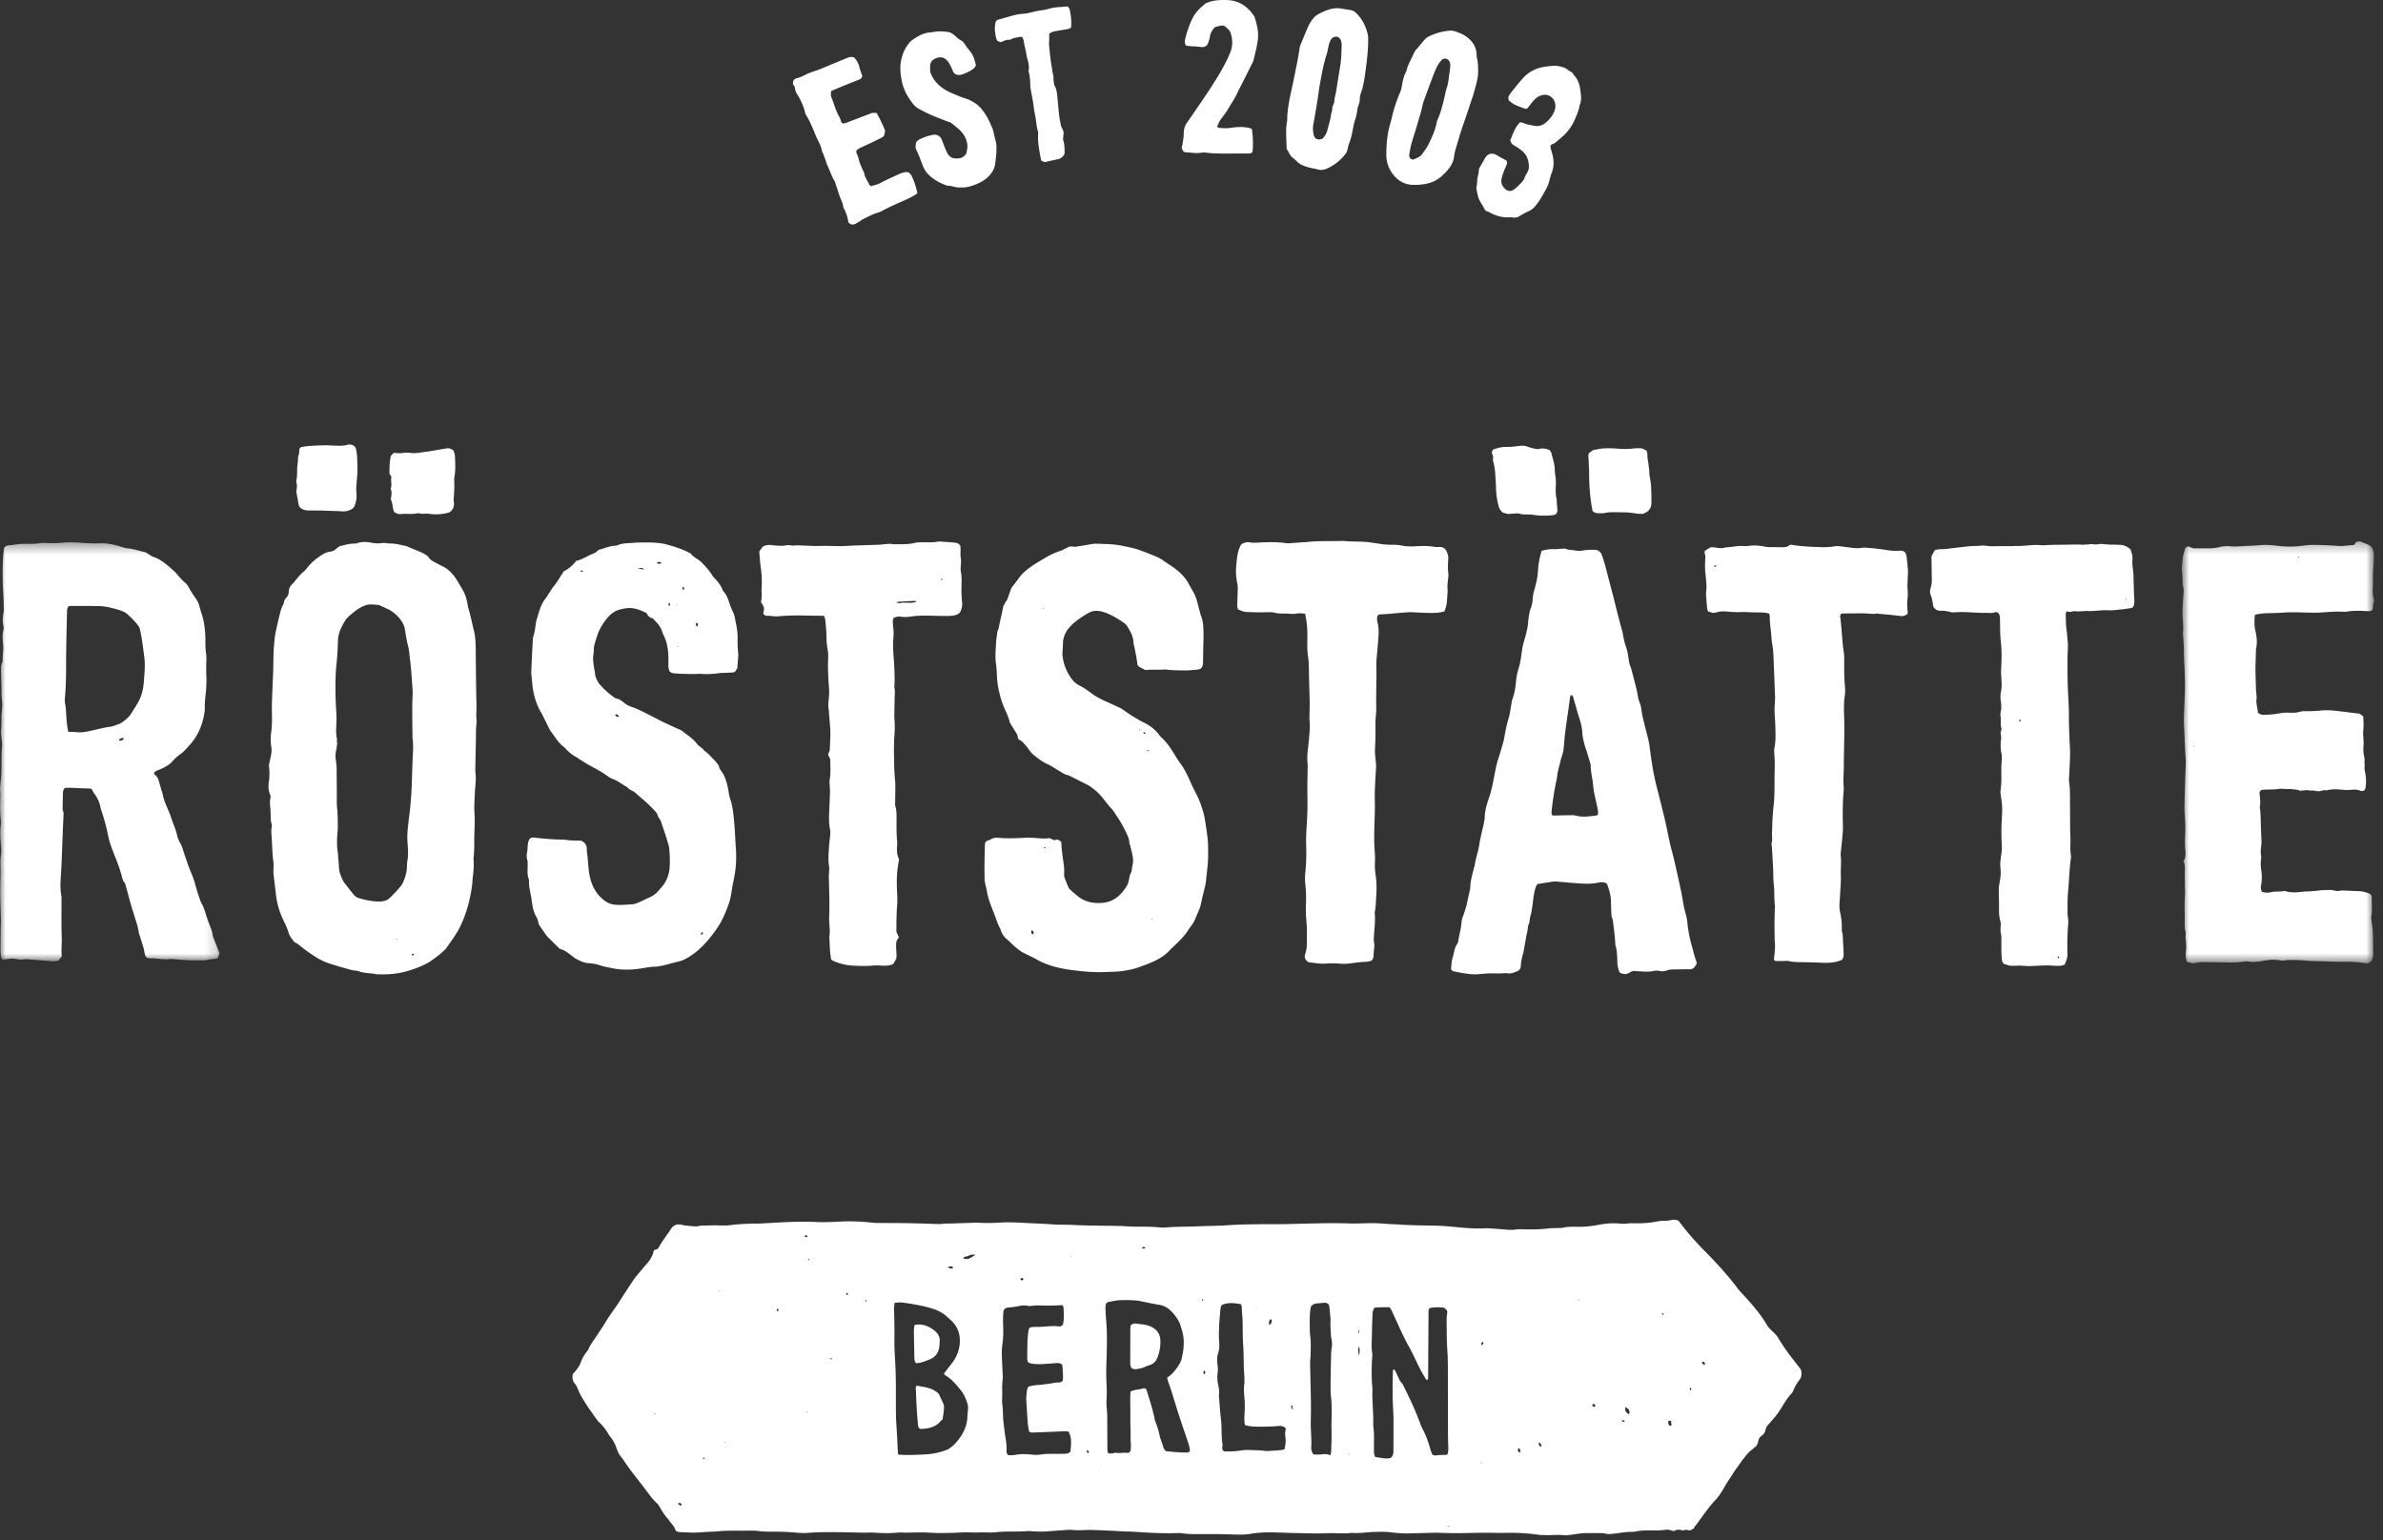 <svg xmlns="http://www.w3.org/2000/svg" xmlns:xlink="http://www.w3.org/1999/xlink" width="215" height="139" viewBox="0 0 215 139">
    <rect x="0" y="0" width="215" height="139" fill="#333333" stroke="none"/>
    <defs>
        <path id="a" d="M0 .388h19.812v37.807H0z"/>
        <path id="c" d="M.845.299h17.343v38.086H.845z"/>
    </defs>
    <g fill="none" fill-rule="evenodd">
        <g transform="translate(0 48.554)">
            <mask id="b" fill="#fff">
                <use xlink:href="#a"/>
            </mask>
            <path fill="#FFF" d="M.822 23.614l.022-.035-.032-.008.01.043zm10.387-5.552c-.275-.013-.275-.013-.483.133.016.029.03.078.05.081.186.029.323-.043.433-.213zm-5.05-.578c.285.013.52.011.753.037.385.043.756-.018 1.131-.095.62-.127 1.227-.308 1.86-.388.298-.038.587-.172.878-.268.068-.023.13-.067.19-.107.347-.233.664-.5.89-.86.237-.382.49-.758.694-1.158.232-.452.346-.95.401-1.457.031-.288.05-.577.071-.866.042-.56.06-1.113-.019-1.675-.104-.736-.182-1.473-.338-2.2-.035-.157-.058-.332-.145-.461-.149-.224-.339-.421-.52-.622-.12-.133-.26-.25-.387-.378a1.671 1.671 0 0 0-.63-.405 8.576 8.576 0 0 0-.992-.29 5.013 5.013 0 0 0-.964-.146c-.923-.021-1.847-.012-2.78-.016-.112.063-.167.177-.189.304-.019.106-.018.216-.02.325-.027 1.232-.06 2.467-.074 3.7-.014 1.322.014 2.646-.112 3.966-.017.178-.014.367.022.542.071.339.08.68.098 1.024.027.486.071.97.182 1.495zm-.582 20.27l-.288.36c-.238.098-.455.088-.673.07-.723-.057-1.445-.123-2.168-.171-.214-.014-.432.037-.647.026-.214-.01-.428-.078-.643-.083-.232-.004-.466.04-.7.061l-.21.017c-.204-.167-.173-.398-.19-.605-.02-.252-.012-.505-.01-.757.005-.58.004-1.16.026-1.74.015-.399.005-.794-.012-1.194a38.628 38.628 0 0 1-.02-3.1c.017-.47-.002-.942-.006-1.414a4.147 4.147 0 0 1 .058-.646 3.335 3.335 0 0 0-.004-.81c-.069-.65-.096-1.3-.012-1.95.014-.106.016-.218.001-.323-.089-.65-.08-1.303-.063-1.956.006-.218.025-.439-.002-.652-.033-.276-.003-.538.033-.81.056-.43.082-.865.086-1.298.006-.651-.007-1.303.048-1.956.03-.338-.04-.686-.076-1.029a2.532 2.532 0 0 1-.008-.485c.032-.343.042-.689.034-1.033-.009-.383.06-.758.074-1.136.014-.373-.08-.753-.07-1.135.01-.344-.008-.688-.016-1.032-.008-.362-.026-.724-.03-1.087-.002-.215-.005-.435.107-.635a.319.319 0 0 0 .041-.156c-.018-.489.091-.97.043-1.462-.045-.447-.09-.901.028-1.352a.914.914 0 0 0-.014-.429c-.078-.327-.05-.649-.003-.973.016-.106.053-.213.052-.32-.008-.47-.015-.942-.042-1.412C.236 4.008.207 2.865.28 1.724c.017-.27.052-.537.08-.818C.468.726.661.65.86.65c.222.001.43-.06.646-.079.197-.016.396-.037.594-.042.362-.01.725 0 1.087-.015.197-.008.391-.065.588-.074.197-.01.396.016.593.018.29.004.58.01.87-.003.233-.008.466-.052.701-.06.525-.02 1.05.005 1.574.047.487.04.98.051 1.467.032.644-.024 1.256.109 1.864.291.225.068.453.147.684.167.53.045 1.025.23 1.54.338.132.03.251.137.375.208.124.073.24.173.372.216.73.239 1.275.744 1.832 1.234.135.119.253.26.37.397.223.263.455.518.722.737.128.106.205.244.286.387.204.362.435.71.668 1.054.134.196.238.4.297.633.08.316.185.625.274.938.171.596.24 1.204.262 1.822.018.504-.013 1.008.066 1.514.058.373.015.76.017 1.14.002.29-.006.58.008.87.025.527.005 1.047-.05 1.573-.049.447-.099.897-.088 1.351.005.216-.028.436-.07.648-.2 1.034-.619 1.965-1.344 2.742-.258.276-.492.572-.816.788a3.545 3.545 0 0 0-.683.619c-.322.369-.743.563-1.17.758-.162.073-.353.098-.467.258-.034.102.006.181.081.238.217.168.29.409.356.657.071.262.148.521.225.782.02.07.064.134.075.204.121.8.554 1.49.792 2.247.161.517.411 1.003.518 1.541.052.261.18.515.31.75.1.18.16.361.22.552.13.416.276.823.415 1.235.16.48.381.939.545 1.413.116.34.2.695.306 1.04.101.33.214.655.328.98.03.084.086.159.127.24.13.26.231.527.314.808.128.434.285.86.448 1.282.084.221.17.436.192.677.012.14.075.278.127.412.164.42.335.837.504 1.26l-.15.432c-.116.027-.236.06-.358.082-.07.013-.145 0-.216.01-.268.04-.537.125-.803.115-.272-.01-.542 0-.813 0-.398-.002-.796-.036-1.194-.061-.235-.014-.47-.037-.705-.055-.054-.005-.109-.017-.162-.01-.526.074-1.046-.017-1.568-.06-.089-.008-.18.004-.27.003-.324-.002-.452-.105-.522-.43-.03-.142-.039-.288-.079-.427-.12-.416-.252-.83-.38-1.244-.02-.07-.06-.136-.068-.206-.058-.508-.232-.983-.387-1.463-.027-.086-.044-.175-.072-.26-.274-.807-.469-1.635-.699-2.453-.034-.12-.059-.258-.134-.35-.159-.19-.202-.418-.262-.642-.163-.613-.387-1.203-.623-1.791-.22-.552-.445-1.108-.566-1.7a19.877 19.877 0 0 0-.609-2.31c-.034-.104-.08-.204-.098-.312a2.988 2.988 0 0 0-.563-1.276c-.095-.13-.164-.28-.25-.43-.11-.015-.217-.043-.323-.041-.704.006-1.408-.093-2.093-.04-.14.151-.164.31-.168.476-.008.436-.019.872-.026 1.306-.002.072-.01.151.013.215.112.303.058.61.044.918-.034.76-.062 1.523-.093 2.285-.024.614-.045 1.23-.074 1.845-.018.398-.045.794-.068 1.193-.028.488-.035.977.056 1.463.016.087.02.18.02.27.004 1.178-.02 2.358.021 3.532.02.565-.065 1.12.007 1.695z" mask="url(#b)"/>
        </g>
        <path fill="#FFF" d="M35.823 84.789l-.063-.064c-.01.013-.028.034-.025.04.017.024.04.045.062.067l.026-.043m1.524 1.31c-.075-.018-.147-.06-.197.044-.008.016.023.07.044.077.075.019.129-.012.153-.121m-6.92-19.063a9.151 9.151 0 0 1-.081.58c-.182.71.02 1.032.025 1.76.007 1.014.025 2.028.016 3.043-.002.309.046.61.063.918.024.432.02.867.028 1.3 0 .09.004.18-.006.27-.075.706-.098 1.409.016 2.113.026.16.012.328.035.488.069.497.016 1.01.217 1.49.106.252.194.507.368.723.272.339.534.684.806 1.023a.958.958 0 0 0 .496.314c.227.063.454.132.684.174.428.078.857.154 1.295.118.277-.023.539-.095.746-.291.38-.363.746-.74 1.069-1.155.066-.085.122-.18.164-.28.2-.47.355-.95.35-1.47a2.411 2.411 0 0 1 .039-.487c.093-.486.055-.974.022-1.462a8.093 8.093 0 0 1-.024-.921c.042-.868.2-1.724.27-2.59.04-.488.085-.975.107-1.464.038-.85.058-1.7.088-2.548.025-.706.11-1.412-.007-2.118-.01-.052.004-.108.003-.162-.005-.362-.013-.724-.015-1.086-.004-.543-.007-1.086-.007-1.63 0-.505.067-1.008.026-1.518-.068-.846-.104-1.694-.215-2.538-.06-.445-.072-.891-.188-1.333-.143-.54-.211-1.1-.315-1.65a1.116 1.116 0 0 0-.088-.255c-.273-.574-.701-1.005-1.237-1.334-.108-.066-.226-.114-.341-.166-.196-.09-.393-.177-.642-.29-.194-.015-.447-.052-.7-.053-.178 0-.366.019-.532.08-.623.229-1.121.654-1.6 1.097-.117.108-.196.259-.285.395-.06.09-.108.189-.161.283-.25.45-.418.923-.426 1.444a24.043 24.043 0 0 1-.135 2.11c-.103.993-.1 1.992-.078 2.989.01.47.043.94.066 1.41.007.162.023.324.02.486-.007.362-.032.723-.035 1.084-.002.216.023.433.035.617.093.135-.024.364.064.492m9.779 18.613c-.292.256-.485.448-.7.609-.318.238-.633.49-.98.676a9.416 9.416 0 0 1-2.03.767c-.832.22-1.68.254-2.532.22-.528-.127-1.088-.073-1.604-.274a.763.763 0 0 0-.158-.04c-.161-.024-.328-.025-.483-.07-.646-.18-1.293-.355-1.93-.565a5.822 5.822 0 0 1-1.414-.676c-.498-.333-.99-.671-1.445-1.061-.137-.118-.322-.152-.442-.308-.177-.233-.364-.458-.445-.742-.15-.527-.425-.998-.636-1.498a7.29 7.29 0 0 1-.527-2.093c-.06-.576-.14-1.15-.203-1.725-.014-.124-.007-.251-.006-.377.003-.197.035-.398.008-.592-.116-.827-.12-1.661-.18-2.492-.018-.254-.037-.504.014-.758a.616.616 0 0 0-.011-.322c-.1-.265-.071-.537-.082-.807l-.014-.38c-.012-.376-.104-.748-.003-1.13.03-.111-.007-.255-.054-.368-.158-.386-.138-.79-.082-1.177.067-.473.046-.937-.007-1.421.069-.32.154-.655.209-.994.032-.194.048-.401.015-.593a4.444 4.444 0 0 1-.017-1.352c.084-.633.078-1.265.066-1.9-.003-.198-.011-.397-.005-.596.019-.597.042-1.193.066-1.79.017-.416.04-.831.056-1.248.01-.36.01-.72.02-1.081.009-.362.003-.725.04-1.085.038-.376.049-.753.119-1.13.13-.694.295-1.378.47-2.061.049-.196.109-.381.202-.56.05-.095.1-.197.115-.301a.638.638 0 0 1 .19-.381.847.847 0 0 0 .249-.587c.009-.293.137-.518.345-.713.09-.086.169-.186.25-.283.23-.28.455-.565.739-.797.11-.091.209-.201.297-.316.404-.525.907-.934 1.474-1.27.189-.111.384-.193.608-.218a.98.98 0 0 0 .619-.312.774.774 0 0 1 .42-.225c.39-.088.772-.205 1.177-.198.07 0 .15.002.214-.024.424-.168.858-.131 1.288-.055.325.057.644.087.972.033.123-.021.253-.004.379.005.127.008.253.043.379.039.44-.015.859.113 1.286.195.07.013.147.02.21.05.553.27 1.155.432 1.683.758.108.067.214.132.283.246.108.175.27.29.45.385.288.153.572.314.867.453.2.095.368.224.533.369.53.466.835 1.09 1.187 1.679.102.17.192.352.264.537.07.184.118.379.163.572.049.212.063.432.127.639.198.64.315 1.302.482 1.95.149.578.168 1.18.17 1.78.009 1.269.027 2.537.043 3.805.005.417.024.833.029 1.249.003.18-.012.362-.015.543-.003.163-.016.328.003.488.03.255.015.503-.01.757-.035.359-.022.72-.03 1.083-.018.906-.038 1.81-.055 2.717-.002.163-.006.328.015.489.05.38.016.759-.014 1.139a20.23 20.23 0 0 0-.06.92c-.016.472-.051.944-.024 1.412.034.58.033 1.16.004 1.738-.041.794.016 1.59-.077 2.383a.883.883 0 0 0-.005.163c.047.58-.008 1.155-.081 1.729-.022.18-.02.363-.043.542-.035.269-.073.538-.126.804-.07.355-.138.713-.237 1.06-.227.8-.508 1.577-.92 2.309-.286.509-.636.968-.964 1.444a15.94 15.94 0 0 1-.148.21M94.162 54.912c-.001-.014.004-.035-.003-.041-.034-.03-.055-.018-.054.028 0 .013.013.025.02.036l.037-.023m9.696 28.052c.009.012.015.03.027.037.015.007.043.01.05.003.032-.033.019-.06-.031-.062-.015-.001-.031.015-.046.022m-1.034-17.142c-.016.006-.031.01-.046.017.013.024.024.05.04.072.004.003.029-.01.044-.015l-.038-.074m.64 1.886c.048.04.085.073.124.1.002.003.035-.025.032-.033-.01-.03-.02-.071-.043-.085-.021-.011-.06.008-.113.018m-.088-1.56c-.068-.03-.122-.056-.178-.078-.007-.003-.031.02-.034.033-.013.056.05.119.125.119.02 0 .04-.034.087-.073m-9.054 10.404c.006-.013.02-.032.016-.038-.02-.027-.038-.057-.065-.071-.021-.011-.053.002-.081.004.013.026.019.062.04.078.023.018.059.019.09.027m-1.174 7.784c.14-.124.144-.126.063-.301-.017-.037-.071-.057-.118-.092-.098.164-.04.28.055.393m1.529-8.705l.438.194c.06-.016.148-.036.243-.06a.606.606 0 0 1 .405.252c-.004.41.055.82.106 1.235.063.518.178 1.036.139 1.566a.934.934 0 0 0 .039.376c.108.306.232.608.365.904.043.094.13.172.21.246.159.148.326.288.49.43.719.628 1.565.8 2.488.688.522-.063.98-.295 1.358-.64a3.65 3.65 0 0 0 .787-1.031c.049-.094.065-.205.093-.31.07-.26.075-.54.23-.776.029-.042.029-.104.038-.157.007-.035.007-.073.012-.11.04-.303.135-.614.107-.913-.037-.411-.165-.814-.257-1.22-.02-.088-.074-.172-.076-.26-.012-.415-.216-.756-.387-1.117-.32-.676-.747-1.281-1.16-1.896-.425-.4-.72-.907-1.12-1.33A5.705 5.705 0 0 0 98.4 71a1.718 1.718 0 0 0-.23-.146l-1.26-.636c-.226-.115-.444-.243-.698-.301-.137-.032-.266-.114-.39-.19-.297-.173-.588-.357-.883-.536-.11-.065-.214-.141-.331-.187-.376-.148-.7-.375-1.02-.615-.291-.218-.568-.448-.77-.757a2.84 2.84 0 0 0-.23-.303c-.2-.234-.385-.483-.672-.585-.041-.095-.09-.16-.093-.228-.01-.172-.091-.307-.181-.445-.176-.274-.344-.554-.515-.83-.01-.016-.021-.032-.025-.048-.14-.681-.53-1.267-.73-1.925-.228-.747-.402-1.503-.427-2.29-.011-.38-.042-.76-.093-1.137-.083-.617-.014-1.23.015-1.843.013-.271.06-.541.095-.811.012-.09.016-.185.054-.264.104-.218.12-.453.173-.682.115-.496.236-1.055.3-1.377.018-.095.059-.242.106-.296.09-.105.095-.262.254-.397l.397-1.102c.225-.297.474-.61.706-.933.29-.406.67-.715 1.07-.997.399-.282.827-.524 1.246-.777a7.015 7.015 0 0 1 1.626-.723c.074-.115.41-.171.476-.275.162-.057.347-.064.612-.011.569-.094 1.104-.185 1.64-.271.089-.014.18-.017.27-.015.364.01.726.024 1.088.036.784.027 1.543.198 2.3.376.195.045.384.11.57.179.358.13.714.263 1.066.407.368.15.738.295 1.063.536.29.216.605.4.9.612.58.417 1.082.907 1.414 1.554.132.257.284.503.423.757.263.484.35 1.026.5 1.547.05.174.078.355.147.52.12.29.168.59.194.9.042.523.027 1.046.013 1.569-.015.544-.018 1.089-.027 1.633-.003.202-.02.4-.14.585a.63.63 0 0 1-.386.152c-.361.027-.723.078-1.083.072-.562-.008-1.125 0-1.685-.075a1.116 1.116 0 0 0-.271-.003c-.504.046-1.011-.028-1.515.04a.348.348 0 0 1-.212-.036c-.212-.134-.47-.202-.625-.416-.071-.651-.205-1.286-.347-1.92-.004-.017-.01-.035-.01-.053-.004-.53-.238-.976-.5-1.417a1.117 1.117 0 0 0-.311-.37c-.608-.428-1.234-.821-1.958-1.035-.456-.136-.893-.135-1.312.109-.598.347-1.178.72-1.651 1.233-.408.443-.635.96-.638 1.573-.001.253-.027.507-.04.76-.003.09-.006.18.004.27.073.677.297 1.298.666 1.875.23.36.494.653.89.844.34.164.657.385.956.615.479.37 1.012.635 1.56.877.398.176.792.36 1.186.544.065.03.122.078.182.12.61.424 1.222.839 1.895 1.166.543.263 1.02.625 1.385 1.118.054.072.106.15.174.209.546.468.909 1.075 1.284 1.674.145.23.284.466.446.684.382.512.652 1.084.91 1.664.169.38.352.754.545 1.122.28.533.469 1.1.634 1.675.095.33.145.673.196 1.013.078.5.154 1.002.2 1.506.035.378.018.76.028 1.14.02.818-.111 1.625-.185 2.435-.034.377-.148.746-.23 1.117-.026.124-.066.246-.094.37-.074.316-.125.64-.224.95-.1.309-.254.599-.37.904a3.21 3.21 0 0 1-.477.848c-.066.086-.133.172-.19.263-.26.42-.59.782-.94 1.126-.281.282-.583.543-.855.834-.42.448-.944.727-1.491.97-.38.17-.774.312-1.166.453-.496.18-1.01.284-1.533.354-.541.07-1.086.068-1.63.09-.89.039-1.774-.043-2.657-.148a14.14 14.14 0 0 1-.913-.134c-.877-.16-1.725-.403-2.507-.851-.393-.225-.81-.406-1.213-.613a2.411 2.411 0 0 1-.32-.2 5.84 5.84 0 0 1-.384-.301c-.137-.117-.268-.241-.4-.364-.08-.074-.146-.162-.232-.228-.354-.272-.622-.602-.728-1.045-.276-.475-.41-1.006-.615-1.508-.13-.318-.253-.638-.366-.963a5.817 5.817 0 0 1-.241-.947c-.035-.214-.096-.423-.141-.636-.026-.123-.06-.25-.063-.374-.011-.435-.017-.87-.013-1.305.006-.561.022-1.124.034-1.685 0-.055.002-.11.003-.163.003-.201.082-.347.287-.41.103-.033.204-.076.298-.127.198-.11.405-.133.629-.113.852.077 1.703.036 2.555-.013.234-.014.47.009.704.022.434.025.866.099 1.346.016"/>
        <g transform="translate(196 48.554)">
            <mask id="d" fill="#fff">
                <use xlink:href="#c"/>
            </mask>
            <path fill="#FFF" d="M11.438 1.722c-.028-.007-.06-.024-.085-.018-.045.013-.047.046-.003.064.025.009.057-.003.085-.01.003 0 .002-.023.003-.036m-9.51 17.125c.006-.015.018-.033.014-.045-.005-.012-.026-.018-.04-.026l-.023.074.05-.003m5.787-3.077a.767.767 0 0 0 .54.18 7.63 7.63 0 0 0 1.407-.13c.271-.05.54-.073.811-.058.363.019.723.015 1.078-.094.153-.046.323-.045.486-.044.436.005.87-.006 1.303-.052.542-.058 1.088-.017 1.63.045.648.074 1.294.16 1.944.242l.304.239c.015.418.051.83.001 1.249-.036.3.011.612.021.919.004.109.017.218.01.326-.03.383-.044.766.05 1.139.055.193.02.229.035.487-.02.099.04.307 0 .462-.018.15.021.297.055.475.081.429.105.86.045 1.295a1.22 1.22 0 0 1-.048.209.275.275 0 0 1-.255.17c-.072-.003-.15-.003-.214-.033-.26-.116-.534-.094-.803-.073-.235.018-.463.02-.7-.002-.503-.05-1.014-.08-1.514.052-.104.027-.13-.054-.229-.015-.1.039-.273.045-.38.099-.1-.026-.166-.015-.268-.012-.104.003-.15-.072-.274-.035-.096-.075-.372.034-.49-.058-.23 0-.395.037-.672.037-.14.095-.06-.067-.337-.054-.054-.056-.28-.053-.356-.041-.155-.083-.362-.023-.554-.041-.216-.022-.297-.002-.51-.034-.054-.007-.387.047-.44.05-.525.038-.772.013-1.296.054-.034.003-.067.026-.1.04-.12.082-.148.207-.13.337.053.395.092.788.023 1.186-.014.085.026.179.032.269.017.217.036.435.042.65.013.345.013.689.026 1.033.014.416.04.832.054 1.248.003.07-.016.143-.024.215-.035.342-.085.684-.009 1.028.016.067-.002.143-.01.215-.046.343-.036.685.018 1.029.066.433.066.866-.007 1.3-.052.323-.046.324.06.657.25.063.507.11.781.037.401-.108.845-.02 1.26-.12.774.227 1.187.103 1.874.05.24.012 1-.055 1.274-.092.34-.047.688-.038 1.032-.043.107-.002.213.033.321.049.124.017.26.072.372.043.29-.075.575-.036.862-.028.29.008.58.035.87.037.406.004.786.095 1.175.288.03.08.1.179.098.277-.012.579.05 1.16-.05 1.737a.922.922 0 0 0 .006.267c.022.18.054.358.08.538.114.812.062 1.63.095 2.444.01.255-.023.508-.164.77l-.287.19c-.17-.011-.334-.011-.494-.035a10.51 10.51 0 0 0-1.736-.1c-.58.01-1.158-.016-1.737-.038-.562-.02-1.126-.008-1.684-.068a13.063 13.063 0 0 0-1.518-.048c-.127.002-.259-.005-.379.029-.148.039-.28.019-.426-.006a3.742 3.742 0 0 0-1.133-.014c-.306.038-.607.109-.913.137-.233.019-.467.05-.704 0a1.35 1.35 0 0 0-.487-.01c-.685.114-1.374.084-2.062.07-.599-.011-1.197-.025-1.795-.016-.233.003-.465.067-.74.11l-.554-.13c-.117-.274-.127-.565-.097-.848a5.235 5.235 0 0 0-.026-1.3c-.015-.105 0-.214.002-.322.001-.072.02-.148.002-.214-.138-.538-.049-1.085-.078-1.627a16.229 16.229 0 0 1 .027-1.792c.01-.145-.007-.29-.009-.436-.006-.508-.02-1.015-.014-1.522.005-.344.052-.688-.113-1.022.194-.315.198-.652.16-1.001-.063-.56-.017-1.124-.004-1.685a15.288 15.288 0 0 0-.054-1.63 7.409 7.409 0 0 1-.015-.76c.017-.798.037-1.595.061-2.393.012-.398.036-.795.05-1.194a6.424 6.424 0 0 0-.005-.651 34.565 34.565 0 0 1-.096-1.792c-.012-.58-.078-1.157-.064-1.737.015-.706.051-1.412.078-2.118.006-.145.013-.29.013-.435a36.313 36.313 0 0 0-.055-2.447c-.03-.506-.026-1.015-.044-1.522-.009-.272-.032-.543-.05-.814-.01-.145-.042-.291-.027-.434C1 8.033.941 7.51.913 6.986c-.02-.361.004-.724.022-1.086.018-.344.057-.686.075-1.03a1.42 1.42 0 0 0-.03-.432c-.07-.25-.063-.501-.065-.755-.003-.235-.033-.47-.05-.704-.006-.072-.025-.145-.019-.215.031-.36.053-.72.111-1.075.043-.266.134-.524.211-.812l.233-.134.478.187c.525 0 1.033.003 1.54-.001a3.58 3.58 0 0 0 .857-.12c.293-.074.614-.096.916-.066.401.039.795.016 1.192-.013.49-.035.98-.035 1.466-.084C8.396.59 8.932.634 9.473.7a8.967 8.967 0 0 0 2.438-.025 6.543 6.543 0 0 1 1.137-.05c.507.012 1.014.026 1.52.06.29.02.576.057.868.024.305-.034.612-.056.964-.088l.19-.276.291-.046c.052.013.088.018.121.03.201.083.397.174.6.249.338.126.505.339.55.72.051.438.006.863-.017 1.294-.012.235-.029.469-.035.704-.009.399.007.799-.02 1.197-.023.31-.003.61.07.914.028.12.06.263.02.372-.069.193-.072.387-.087.584-.006.065-.06.127-.083.173-.196.09-.379.063-.559.053-.562-.031-1.123-.047-1.682.048a1.365 1.365 0 0 1-.326.017c-.708-.05-1.41.034-2.116.07-.67.036-1.34-.008-2.01-.018-.4-.005-.798-.012-1.197.017-.505.038-1.013.048-1.52.06a5.65 5.65 0 0 0-1.144.14c-.056.507-.072.988.044 1.47.123.513.175 1.028.068 1.554-.032.157-.022.324-.028.487-.013.38-.024.76-.034 1.142-.003.108-.007.217-.005.325.015.598.03 1.197.05 1.795.004.145.026.288.038.433.008.108.036.219.018.324-.077.462.093.893.12 1.317" mask="url(#d)"/>
        </g>
        <path fill="#FFF" d="M141.709 62.729c-.022.085-.048.153-.058.224-.046.322-.086.645-.131.968-.098.699-.207 1.396-.294 2.096-.07.556-.11 1.115-.164 1.672a1.26 1.26 0 0 1-.041.212c-.081.277-.18.55-.243.831-.097.439-.252.867-.286 1.32-.01.126-.041.25-.067.374a27.214 27.214 0 0 0-.403 2.454 5.69 5.69 0 0 0-.037.488c-.003.09.017.18.127.231.565-.012 1.14-.025 1.718-.033.108-.002.22.004.322.033.613.171 1.223.077 1.833.002.052-.007.1-.037.156-.059.015-.051.045-.103.043-.154a2.944 2.944 0 0 0-.046-.43c-.092-.443-.2-.882-.29-1.326-.05-.248-.093-.5-.11-.753-.042-.613-.233-1.208-.22-1.827 0-.035-.012-.072-.022-.106-.102-.346-.2-.695-.311-1.038-.208-.637-.422-1.272-.434-1.953-.002-.09-.031-.179-.044-.268-.053-.378-.173-.738-.287-1.102-.168-.535-.31-1.08-.47-1.618-.027-.094-.036-.223-.241-.238m11.369 24.258c-.062.092-.128.2-.206.298a.49.49 0 0 1-.38.183c-.144.006-.29 0-.435.003-.434.006-.87.008-1.303.025a1.308 1.308 0 0 0-.367.082c-.21.07-.41.107-.637.05a1.183 1.183 0 0 0-.54-.007c-.47.11-.938.049-1.407.029-.145-.007-.29-.02-.443-.03-.095.041-.204.069-.294.127-.304.197-.608.213-.941.006a2.311 2.311 0 0 1-.202-.925c-.014-.506-.022-1.012-.165-1.504-.03-.103-.031-.216-.035-.324-.022-.526-.1-1.045-.16-1.567-.026-.217-.05-.429-.128-.637-.051-.13-.05-.284-.057-.428a26.609 26.609 0 0 1-.03-.978c-.006-.515-.138-1.003-.305-1.484-.023-.067-.066-.127-.104-.197-.263-.119-.542-.105-.801-.048-.651.141-1.3.088-1.95.041-.597-.043-1.193-.102-1.79-.147a1.72 1.72 0 0 0-.38.021c-.43.063-.86.133-1.301.203-.194.249-.244.558-.305.853-.073.355-.095.718-.15 1.076-.045.304-.08.616-.171.908-.096.309-.057.65-.231.937-.005.329-.101.643-.158.963-.075.429-.152.857-.23 1.285-.008.053-.01.11-.027.16a5.143 5.143 0 0 0-.24 1.277c-.01.176-.114.305-.266.387-.094.052-.201.08-.33.128a.579.579 0 0 1-.21.064.93.93 0 0 1-.3.025c-.08-.021-.146-.012-.224-.014a.471.471 0 0 0-.152-.009c-.342.046-.684.02-1.026.02-.434 0-.87.037-1.301.077-.457.042-.902-.023-1.348-.09-.303-.046-.602-.112-.944-.176-.063-.019-.191-.169-.191-.216.044-.346.045-.687.15-1.019.06-.191.1-.387.142-.582.048-.214.11-.418.237-.603a.688.688 0 0 0 .125-.295c.074-.556.256-1.092.289-1.656.012-.196.062-.396.133-.579.184-.475.324-.96.424-1.458.065-.319.14-.635.21-.953a.815.815 0 0 0 .025-.162c.012-.66.209-1.285.37-1.916.009-.035.024-.069.029-.105.089-.647.325-1.262.422-1.904.104-.701.314-1.376.437-2.071.019-.107.047-.214.047-.322-.002-.76.284-1.45.498-2.159.073-.242.13-.489.187-.735.196-.866.3-1.75.59-2.595.139-.411.252-.832.374-1.25a4.24 4.24 0 0 0 .112-.474c.104-.607.222-1.21.404-1.802.122-.395.16-.815.237-1.224.03-.16.044-.327.1-.478.205-.549.279-1.118.333-1.697.033-.357.119-.715.223-1.061.163-.542.24-1.096.31-1.653.032-.254.089-.497.159-.742.169-.591.355-1.177.393-1.799.02-.306.083-.61.132-.913.015-.089.043-.176.076-.26.117-.288.185-.583.198-.897.015-.325.095-.638.184-.955.145-.52.27-1.048.297-1.598a6.893 6.893 0 0 1 .34-1.814c.354-.085.68-.166 1.033-.145.287.017.577-.029.866-.042.09-.005.192-.02.27.013.274.118.57.094.853.148.269.052.53.035.806-.014.317-.058.648-.046.974-.048.236-.002.404.141.562.318.242.613.405 1.262.57 1.91.208.807.422 1.613.633 2.419.01.035.015.071.023.106.216.897.454 1.788.697 2.678.028.104.037.214.058.321.077.372.15.743.286 1.103.102.267.145.561.184.847.04.289.079.575.196.845.029.066.05.136.068.206.156.595.315 1.191.464 1.789.06.245.1.497.144.747.062.356.247.676.292 1.04.04.34.109.678.189 1.012.136.581.295 1.157.435 1.737.06.246.105.497.137.748.148 1.151.314 2.299.598 3.426.25 1.002.513 2.001.75 3.006.176.74.312 1.489.479 2.231.107.478.246.947.36 1.422.122.512.236 1.025.349 1.539.117.53.236 1.06.343 1.594.082.408.136.821.219 1.229.054.267.139.526.203.789.038.158.074.32.088.481.063.78.225 1.54.437 2.292.128.454.229.914.4 1.354.02.048.008.107.012.183M61.184 58.39a.573.573 0 0 1 .008-.044.683.683 0 0 0-.077-.006.12.12 0 0 0-.005.038.6.6 0 0 0 .074.012m-.102-3.799l-.009-.052c-.014.02-.033.036-.04.057-.003.01.017.026.026.04l.023-.045m-8.573-2.964c.028-.014.057-.028.083-.044a.101.101 0 0 0-.022-.044c-.025-.023-.05-.052-.08-.06-.028-.008-.076.001-.087.02-.012.02-.003.068.014.088.02.023.06.027.092.04m10.722 32.73c.148-.035.23-.077.184-.208-.15-.032-.168.064-.184.208m-2.853-29.975c-.082.117-.099.214.025.31.068-.107.065-.202-.025-.31m2.513 2.157c.02-.012.038-.016.044-.027a.24.24 0 0 0-.036-.286c-.016-.015-.074-.013-.09.004-.075.08-.02.16.02.234.013.03.042.051.062.075m-7.038 8.13c-.19-.254-.238-.27-.354-.102.055.037.105.082.164.11.044.02.1.02.148.022.014 0 .03-.019.042-.03m5.735-11.724c.01.147-.054.271.11.292.051-.205.051-.205-.11-.292m-1.922-2.096c-.035-.114-.099-.144-.175-.138-.085.007-.186-.003-.215.117.115.071.236.055.39.021m-1.557.523c-.175-.137-.175-.137-.582-.1l.483.116a.181.181 0 0 0 .052 0c.016-.003.031-.01.047-.016M52.442 75.87c.358.176.533.444.5.835-.002.018-.007.037-.004.054.147.857.106 1.74.335 2.584.22.814.65 1.495 1.345 1.985.268.19.573.295.912.322.491.038.978-.01 1.466-.04.33-.02.626-.176.924-.308.215-.096.425-.203.64-.3.3-.134.572-.299.792-.554.201-.232.415-.447.586-.709a3.05 3.05 0 0 0 .48-1.484c.038-.557.012-1.119-.04-1.676-.017-.178-.069-.355-.12-.529-.102-.347-.21-.69-.326-1.034-.098-.289-.2-.576-.29-.868-.032-.102-.099-.192-.154-.284-.036-.063-.103-.116-.117-.18-.068-.326-.312-.526-.52-.748-.47-.503-1.014-.928-1.526-1.386a1.258 1.258 0 0 0-.27-.18c-.16-.083-.328-.154-.437-.309-.01-.015-.027-.024-.043-.033-.417-.213-.772-.53-1.217-.699a2.453 2.453 0 0 1-.57-.31c-.575-.419-1.208-.733-1.824-1.077-.205-.114-.4-.247-.598-.373-.153-.098-.298-.208-.456-.295a3.183 3.183 0 0 1-.728-.555c-.102-.103-.193-.222-.307-.309-.5-.383-.814-.918-1.178-1.413-.032-.043-.066-.087-.09-.135-.227-.452-.45-.907-.676-1.36a2.423 2.423 0 0 0-.077-.142c-.513-.857-.762-1.793-.842-2.78-.016-.2-.038-.397-.058-.596-.008-.072-.025-.144-.023-.216a110.3 110.3 0 0 1 .14-2.984c.007-.126.01-.258.053-.374.14-.379.151-.78.231-1.17.011-.053-.003-.112.014-.162.24-.718.365-1.482.87-2.09.092-.11.158-.243.237-.364.16-.24.303-.497.486-.72.347-.422.605-.899.912-1.353a3.145 3.145 0 0 0 1.106-.934c.454-.094.841-.337 1.248-.533.241-.115.518-.175.701-.399a.274.274 0 0 1 .14-.076c.47-.126.92-.336 1.415-.36a.61.61 0 0 0 .213-.04c.477-.212.99-.18 1.491-.226a5.23 5.23 0 0 1 .433-.022c.381-.004.762-.013 1.141.001.471.016.938.054 1.398.178.701.19 1.39.41 2.034.747.048.025.112.041.14.081.237.337.641.466.92.743.386.383.751.786 1.038 1.253a.926.926 0 0 0 .135.17c.323.324.598.681.771 1.11a.666.666 0 0 0 .12.18c.207.238.327.526.426.815.118.342.234.685.396 1.008.166.332.186.697.266 1.047.097.421.142.851.143 1.291.001.431-.006.865.046 1.3.036.3-.018.61-.035.917-.009.162-.022.323-.036.507l-.229.331c-.069.02-.12.043-.173.047-.235.014-.47.022-.705.032-.144.006-.29 0-.433.018-.54.07-1.079.124-1.627.08-.287-.024-.579.013-.868.01-.594-.01-1.189-.016-1.78-.077-.099-.01-.19-.093-.28-.14-.116-.228-.138-.445-.129-.69.03-.91-.016-1.813-.453-2.646-.033-.063-.053-.134-.076-.203a2.346 2.346 0 0 0-.627-.997c-.08-.073-.145-.162-.235-.266a.748.748 0 0 1-.567-.478c-.392-.197-.768-.357-1.189-.429-.408-.07-.79-.003-1.177.09-.536.128-.936.462-1.267.883-.373.474-.68.994-.853 1.568-.123.411-.296.817-.284 1.265.006.233-.069.467-.063.7.008.306.046.614.098.916.031.178.077.351.087.533.006.106.05.211.084.313.084.243.216.463.385.653a7.24 7.24 0 0 0 1.377 1.2c.128 0 .224.091.352.091.128.105.314.213.448.332.247.22.495.288.806.404.474.175.922.411 1.373.638.564.284 1.115.592 1.693.851.38.17.75.36 1.138.511.066.026.13.067.186.112.477.384.983.676 1.361 1.185.071.107.223.206.313.274.044.054.144.11.216.174.103.191.25.221.422.387.13.125.254.255.377.388.185.2.27.25.402.433.136.155.194.235.257.402.018.163.084.232.185.37.305.416.461.897.575 1.391.058.247.092.5.138.75.017.088.028.18.06.265.313.88.363 1.803.436 2.721.048.614.066 1.231.112 1.847.06.82.027 1.631-.115 2.44-.095.535-.219 1.066-.294 1.604-.107.765-.394 1.458-.709 2.156-.302.673-.72 1.253-1.172 1.823-.455.571-.957 1.09-1.547 1.521-.428.312-.872.581-1.4.696-.6.133-1.183.344-1.797.424-.054.008-.108.03-.16.027-.567-.014-1.115.135-1.67.203-.58.07-1.16.088-1.739.021-.377-.043-.749-.13-1.122-.207a4.343 4.343 0 0 1-.574-.156c-.346-.125-.704-.152-1.067-.188-.378-.036-.725-.209-1.057-.39-.14-.078-.265-.188-.396-.284-.334-.248-.656-.52-1.056-.599-.367-.36-.715-.703-1.06-1.047a1.743 1.743 0 0 1-.178-.207c-.158-.22-.31-.445-.469-.667a1.36 1.36 0 0 1-.255-.535 1.102 1.102 0 0 0-.12-.359c-.324-.526-.407-1.115-.48-1.708-.017-.126-.046-.25-.07-.374-.074-.39-.167-.779-.157-1.18.002-.073.01-.152-.015-.217-.165-.42-.099-.858-.104-1.29-.002-.127.016-.26-.019-.378a1.565 1.565 0 0 1-.027-.804c.043-.192.032-.395.054-.593a2.11 2.11 0 0 1 .07-.37c.071-.247.237-.35.49-.323l.592.063c.704.07 1.41.118 2.117.12.018 0 .036-.002.054.001.501.1 1.011.07 1.504.1M111.684 54.985c-.023-.123-.062-.228-.06-.332.012-.542.04-1.085.05-1.627a1.961 1.961 0 0 0-.053-.43 5.252 5.252 0 0 1-.078-1.624c.063-.622.103-1.264.425-1.812a.972.972 0 0 1 .834-.208c.236.042.467.026.703.014.852-.043 1.704-.073 2.553.056.123.019.253.003.38-.005.343-.023.685-.051 1.028-.075.127-.01.255-.004.381-.02 1.118-.132 2.243-.071 3.364-.108.811.095 1.632.018 2.441.14.286.045.575.075.86.127.413.075.83.08 1.247.083.237 0 .468.02.701.068.391.079.788.09 1.19.07.596-.031 1.193-.058 1.788.049.141.026.29.018.433.009.342-.02.547.162.67.453.083.2.14.41.124.635-.027.434-.052.866.007 1.303.032.228-.03.468-.049.703-.012.18-.043.364-.028.542.035.419-.026.83-.05 1.246-.019.328-.11.637-.23.934-.36.112-.707.13-1.047.139-.47.01-.942-.025-1.413-.041-.254-.01-.509-.04-.76-.024-.58.035-1.157.093-1.735.142-.145.01-.288.023-.433.03-.18.013-.359.02-.49.028-.156.087-.19.192-.192.302-.003.126-.005.258.028.378.16.57.116 1.146.066 1.723-.042.487-.078.975-.129 1.462-.065.633-.005 1.268-.024 1.9-.015.473-.016.944-.02 1.415-.003.308-.007.616 0 .924.008.38.003.757-.04 1.137-.039.34-.028.688-.026 1.032.003.58 0 1.159-.04 1.74-.03.428.026.864.07 1.293.021.2.033.395.02.595a67.271 67.271 0 0 0-.11 2.01c-.016.47.005.942.003 1.413 0 .344-.008.688-.018 1.03-.03 1.015-.077 2.028.006 3.04.028.343.035.69.018 1.033-.016.365.007.725.062 1.083.093.61.1 1.218.06 1.835-.034.505-.038 1.013-.133 1.514-.005.036-.01.073-.007.109.083.798-.072 1.589-.082 2.385 0 .036-.015.076-.006.109.124.433-.012.863-.015 1.295a.699.699 0 0 1-.183.489c-.138.03-.313.1-.489.102-.509.004-1.009.092-1.513.15a4.105 4.105 0 0 1-.866.014 7.453 7.453 0 0 0-1.25-.003c-.549.038-1.079-.067-1.566-.13-.326-.193-.402-.471-.305-.735.208-.566.14-1.146.157-1.721a13 13 0 0 0-.066-1.463c-.036-.433-.042-.87-.023-1.304a11.26 11.26 0 0 0-.044-1.684 5.797 5.797 0 0 1-.006-1.25c.082-.776.097-1.554.071-2.333-.032-.963.067-1.921.102-2.881.021-.58.022-1.158.01-1.738-.017-.797.011-1.594.021-2.392.001-.11.016-.22.003-.325a5.559 5.559 0 0 1 .013-1.302 67.4 67.4 0 0 0 .122-1.19c.044-.487.082-.974.037-1.465-.027-.288 0-.58.002-.87.003-.307.011-.615.006-.923-.008-.471-.028-.941-.04-1.412-.015-.612-.022-1.225-.04-1.837a5.456 5.456 0 0 0-.064-.757c-.1-.577-.064-1.158-.062-1.736.002-.563-.017-1.12-.12-1.673-.025-.14-.048-.281-.077-.441a2.044 2.044 0 0 0-.802-.02c-.2.033-.393.034-.593.012-.198-.022-.399-.018-.598-.02-.272-.003-.542-.008-.809-.086-.135-.04-.286-.038-.43-.038-.29-.001-.58.017-.87.015-.38-.003-.762-.021-1.143-.026-.3-.004-.558-.132-.829-.25M84.915 52.267c-.005.03.02.062.03.093.026-.013.074-.03.073-.038-.007-.044-.028-.085-.043-.127-.02.024-.056.045-.06.072M82.7 54.273c-.069-.015-.138-.045-.206-.042-.5.02-1.002.046-1.503.073-.023.002-.044.037-.098.085.133.015.241.054.335.033.215-.048.424-.037.641-.028.28.011.566.03.831-.12m-2.085 1.488c-.087.201-.067.364-.055.526.021.29.06.578.064.867.004.252-.033.504-.043.756-.028.635.044 1.267.081 1.9.04.705.076 1.411.032 2.118-.003.054-.013.111 0 .162.084.324.017.65.018.974.001.325-.012.651-.015.976-.003.29-.023.582.003.87.044.471.037.94.001 1.41-.068.868-.043 1.738-.027 2.61.01.544.041 1.085.091 1.627.033.36.008.725.007 1.087-.002.271-.009.544-.01.815 0 .09-.009.186.016.271.122.406.11.82.11 1.237 0 .653-.01 1.304.054 1.954.015.144.007.291-.006.435-.037.422-.009.832.187 1.202-.245 1.071-.235 2.14-.173 3.207a6.74 6.74 0 0 1-.01.921c-.037.47-.049.941-.06 1.412-.01.345-.003.69-.003 1.004l.22.477c-.074.116-.14.221-.207.33-.11.52.04 1.045-.02 1.587l-.276.495c-.334.171-.678.166-1.023.151-.253-.01-.509-.032-.76-.008-.616.06-1.234.04-1.846.007a5.083 5.083 0 0 1-1.784-.427c-.065-.028-.119-.079-.199-.134-.03-.242-.072-.49-.09-.74-.029-.379-.04-.758-.059-1.136-.003-.074-.018-.148-.006-.217.088-.49-.007-.975-.017-1.46-.006-.273.015-.544.017-.816.002-.417.004-.833-.003-1.25-.01-.633-.033-1.266-.045-1.899-.002-.127.02-.253.023-.38.005-.163.026-.33 0-.488-.099-.616-.043-1.229 0-1.842.026-.36.077-.72.108-1.08.01-.125.014-.257-.013-.378-.159-.738-.086-1.482-.059-2.225.023-.614.083-1.227.014-1.842a1.616 1.616 0 0 1 .003-.434c.104-.614.062-1.23.051-1.876a54.17 54.17 0 0 0-.199-.438l.155-.355c.02-.459.046-.946.057-1.432a7.262 7.262 0 0 0-.025-.707c-.028-.398-.065-.794-.098-1.19-.01-.128-.005-.257-.028-.38-.057-.29-.039-.579-.005-.867.045-.379.061-.756.027-1.138a27.621 27.621 0 0 1-.083-1.576c-.01-.362-.005-.726.013-1.087a3.366 3.366 0 0 0-.053-.757 6.256 6.256 0 0 1-.098-1.026c-.004-.542-.06-1.085-.107-1.626-.01-.119-.074-.233-.119-.364-.18-.004-.342-.009-.503-.01-.417-.006-.835-.005-1.252-.015a20.208 20.208 0 0 0-2.282.058 2.36 2.36 0 0 1-.538 0c-.197-.028-.397-.03-.596-.04a.34.34 0 0 1-.31-.206c.023-.162.091-.345.061-.51-.03-.167-.159-.317-.264-.512.064-.3.087-.64.05-.985-.01-.089.001-.18.007-.272a9.566 9.566 0 0 0-.086-1.93c-.06-.448-.087-.899-.13-1.387.097-.133.214-.29.318-.43.251-.147.496-.175.757-.144.27.033.542.051.813.062.144.007.293.003.433-.025.2-.04.387-.046.59-.007.172.033.358-.013.538-.008.688.017 1.377.075 2.063.054.78-.022 1.557.042 2.337 0 .994-.056 1.99-.074 2.985-.11.163-.008.324-.038.487-.048.251-.014.504-.076.755.01.645-.028 1.292.043 1.935-.123.326-.084.684-.059 1.027-.055.363.003.724.01 1.082-.063a.62.62 0 0 1 .161-.01c.433.03.866.053 1.298.095.215.022.437.058.57.304.005.14.025.303.015.463-.015.236-.015.466.03.701.027.14.006.288.003.433-.004.235-.055.481-.008.705.087.415.074.827.063 1.243-.007.251-.009.503-.002.754.008.253.02.507.05.758.041.337-.037.644-.19.951-.28.261-.645.3-1.007.306-.543.01-1.087-.005-1.63-.019-.58-.014-1.16-.018-1.737.07-.323.048-.65.072-.976.017-.223-.037-.429.014-.645.112M154.875 51.068c-.062-.064-.131-.046-.193-.02-.02.009-.021.06-.031.092.03.005.065.024.088.014.048-.021.09-.056.136-.086m17.227 4.323c-.19.159-.373.224-.581.204-.325-.031-.648-.074-.972-.11-.126-.014-.252-.023-.38-.034l-.594-.054c-.09-.01-.183-.04-.27-.023-.364.069-.722-.018-1.083-.021-.653-.006-1.305.005-1.958.01-.052.002-.105.023-.186.042-.017.075-.063.162-.053.24.15 1.06.159 2.133.325 3.192.06.39.038.795.037 1.194 0 .599.007 1.196.058 1.794.029.323.044.649-.006.975-.116.758-.061 1.52-.047 2.282.026 1.397-.035 2.793-.041 4.189-.003.56-.067 1.118-.013 1.68.026.267-.013.542-.031.812-.065.924-.056 1.849-.035 2.775.007.289-.013.58-.04.869-.044.523-.104 1.046-.156 1.569a.936.936 0 0 0-.003.218c.073.596-.016 1.193.01 1.79.027.579-.038 1.16-.066 1.74-.013.252-.034.503-.05.755-.021.309-.003.617.065.919.106.463.147.932.142 1.404-.001.09-.014.188.014.27.112.354.07.72.103 1.08.024.27.022.544.043.814.019.242 0 .47-.154.664-.606.23-1.1.289-1.861.25-.56-.03-1.123-.037-1.683-.051-.417-.01-.834.013-1.244-.1-.135-.035-.288-.006-.432-.005-.235.002-.471.008-.705.005a.228.228 0 0 1-.213-.143c.078-.591.15-1.181.068-1.78-.011-.088.008-.18.006-.27-.005-.326-.02-.652-.018-.978.003-.507.015-1.013.025-1.52.002-.091.03-.183.019-.271-.092-.647-.027-1.302-.106-1.951-.055-.448-.035-.904-.058-1.355-.041-.742-.06-1.484-.138-2.222-.004-.035-.022-.075-.011-.106.117-.338.023-.685.046-1.027.024-.344.016-.69.037-1.033.029-.471.058-.942.113-1.41.1-.831.067-1.666.079-2.501.005-.436.022-.87.019-1.306-.002-.308-.032-.615-.044-.922-.005-.144-.017-.294.013-.433.143-.682.094-1.371.08-2.058-.01-.434-.058-.867-.067-1.3-.005-.308.024-.616.038-.924.003-.09.013-.18.01-.27-.023-.634-.05-1.268-.074-1.902-.027-.687-.053-1.374-.083-2.061a5.722 5.722 0 0 0-.045-.487c-.041-.323-.11-.644-.126-.97-.031-.632-.167-1.256-.15-1.893.003-.086-.038-.172-.061-.261-.384-.125-.765-.1-1.143-.11-.144-.004-.287 0-.431-.007-.326-.017-.65-.035-.977-.023a8.69 8.69 0 0 1-1.141-.036c-.327-.032-.646-.046-.966.043-.121.034-.248.048-.396.076l-.452-.138c-.031-.096-.075-.18-.084-.265-.04-.414-.073-.828-.1-1.243a2.089 2.089 0 0 1 .018-.38c.059-.51-.028-1.011-.072-1.516a7.84 7.84 0 0 1-.03-1.084c.014-.267.05-.541-.05-.806-.016-.043.016-.104.028-.178l.484-.303c.194-.041.372-.01.552.019.268.043.539.086.803-.025.542-.012 1.073-.161 1.62-.125.199.012.4.004.597-.022.474-.063.934-.006 1.398.085.228.044.468.035.703.04.216.006.435-.013.65.002.316.02.619.015.852-.203.08-.005.135-.02.187-.011.59.105 1.188.148 1.783.177.685.035 1.373.08 2.058-.04.14-.023.289-.025.432-.011.323.032.645.08.967.122.378.05.756.09 1.136.016a.753.753 0 0 1 .217-.013c.504.047 1.01.079 1.51.152.54.078 1.072.192 1.62.129.054-.006.109 0 .164.004.22.019.37.137.43.353.026.087.037.178.046.267.038.36.077.723.11 1.084.009.09.008.18.005.27-.016.418-.037.834-.05 1.25-.002.09.024.18.025.27.005.236.024.474-.002.706a5.03 5.03 0 0 0 0 1.303c.009.05-.007.107-.013.187M191.815 54.032c-.016.023-.033.045-.045.07-.003.005.024.032.028.03.024-.01.045-.027.067-.04l-.05-.06m-6.112 32.442c.028-.016.072-.026.08-.049.01-.027-.006-.074-.028-.095-.036-.036-.112.01-.105.064.003.028.034.054.053.08m-3.56-21.438l.127.075c.015-.029.048-.062.042-.085-.01-.038-.046-.07-.07-.105a6.126 6.126 0 0 0-.1.115m4.147 22.006c-.107.036-.223.102-.34.11a6.442 6.442 0 0 1-.762-.01 9.305 9.305 0 0 0-.868-.01c-.634.018-1.267.09-1.902.017-.179-.02-.363-.002-.544.004-.523.016-.523.017-1.06-.164-.13-.09-.18-.229-.195-.374a7.993 7.993 0 0 1-.048-.707c-.007-.398.001-.796 0-1.194a2.187 2.187 0 0 0-.027-.38 2.413 2.413 0 0 1-.023-.86.658.658 0 0 0-.029-.266 4.2 4.2 0 0 1-.136-1.183c.014-.596-.02-1.194-.02-1.789 0-.18.03-.36.065-.537.092-.447.14-.894.086-1.35-.04-.343-.006-.682.046-1.025.052-.353.101-.71.076-1.078a19.707 19.707 0 0 1-.029-1.63c.006-.47.048-.94.06-1.412a6.912 6.912 0 0 0-.038-.813c-.027-.287-.086-.572-.114-.859-.013-.124.017-.25.03-.376.015-.18.04-.359.046-.54.021-.669-.03-1.34.041-2.01a2.256 2.256 0 0 0-.037-.65 3.999 3.999 0 0 1-.034-1.19c.013-.126.024-.257.002-.379-.029-.163-.058-.314.022-.474.03-.058.016-.142.01-.213-.007-.072-.038-.142-.043-.213-.022-.38.017-.708-.052-.966.033-.218.03-.319.057-.43.012-.036.034-.07.033-.103-.006-.199.001-.4-.029-.596-.049-.307-.072-.61-.008-.919.103-.503.061-1.012.027-1.516-.028-.418.008-.83.024-1.245.024-.636.01-1.266-.065-1.9-.059-.503-.046-1.014-.062-1.522-.006-.18-.008-.362-.01-.544a.742.742 0 0 0-.126-.406.33.33 0 0 0-.357-.075c-.177.067-.352.06-.536.046-.233-.016-.469.005-.705-.004-.507-.02-1.014-.058-1.52-.07-.326-.01-.65.015-1.085.027-.259-.07-.625-.16-1.013-.148a.686.686 0 0 1-.66-.36c-.065-.323-.092-.684-.234-1.024a.907.907 0 0 1-.025-.642c.158-.426.108-.859.107-1.29-.003-.526-.017-1.05-.026-1.584l.311-.58c.181-.028.358-.082.535-.077.237.006.47-.015.703-.045.486-.063.971-.12 1.457-.174.287-.032.577-.07.865-.069.311.001.543-.023.868-.046.277.046.56.08.833.071.49-.014.98-.01 1.468-.014h.344c.13-.02.287-.012.411-.007.101-.005.2-.005.318-.01.104-.003.188-.02.265-.02.108.02.157-.01.207-.018.48-.032.851-.067 1.34-.025.09.008.181.013.271.006.705-.056 1.412-.04 2.118-.055.435-.01.87-.024 1.304.006.09.006.075.001.181.001.098-.056.31.02.425-.047.144 0 .34-.03.492.024.168.005.408-.026.53-.053.33.02.785.078 1.222.068.145-.003.29.022.435.018.4-.01.745.12 1.053.408.112.288.208.603.176.933-.035.366.04.721.067 1.08.008.126.04.251.035.376-.009.307.014.614.02.92.007.416.02.83.05 1.246.01.16-.003.328-.039.484-.022.097-.108.178-.147.236-.345.053-.647.115-.953.141-.394.034-.783.104-1.189.08-.484-.028-.976.04-1.463.066-.348.02-.573-.028-.846.018-.237.003-.404.034-.59.007-.134 0-.303-.035-.414.04-.069-.005-.128.023-.216.01-.07-.01-.179-.02-.25-.04-.048.037-.067.11-.06.19-.038.08-.019.173-.017.257.013.417.005.838.072 1.246.051.307.051.614.09.917.068.527-.004 1.05-.005 1.573 0 .962-.01 1.924.033 2.884.035.76.091 1.52.093 2.282.001.217-.006.435 0 .653.007.344.022.688.035 1.032.014.363.021.725.047 1.087.067.962-.033 1.92-.07 2.88-.005.125-.015.255.003.38.112.738.073 1.483.084 2.226.015.942-.008 1.886.036 2.827.026.523-.057 1.048.045 1.568.013.07.01.147 0 .218-.138 1.024-.16 2.06-.258 3.088-.059.612-.043 1.232-.049 1.85-.002.198.035.396.052.594.01.108.03.218.021.324a23.81 23.81 0 0 0-.077 2.826c.013.342-.11.636-.242.965M134.727 40.56c.372-.123.743-.234 1.155-.226.414.01.83-.048 1.243-.095a1.44 1.44 0 0 1 .695.068c.202.076.413.135.625.18.138.03.296.06.427.024.318-.088.61-.025.936.103.048.08.143.18.17.295.11.494.298.97.298 1.49.001.27.061.538.085.81.014.161.018.324.013.486-.014.435-.043.868.057 1.3.032.14.021.288.032.433.016.196.035.392.06.673-.015.036-.059.152-.099.26-.063.036-.106.074-.156.088a1.59 1.59 0 0 1-.319.061c-.525.03-1.048.051-1.57-.045-.177-.033-.36-.03-.542-.038-.253-.009-.506.012-.754-.075-.082-.029-.179-.023-.268-.019-.217.01-.432.03-.746.052l-.46-.113a1.053 1.053 0 0 1-.395-.593 6.35 6.35 0 0 1-.183-.9c-.065-.469-.053-.936-.087-1.403-.04-.575-.046-1.159-.226-1.719a.52.52 0 0 1-.015-.215.8.8 0 0 0-.074-.473c-.056-.12-.03-.249.098-.41M35.565 46.222c-.039-.12-.083-.22-.102-.325-.04-.231-.057-.466-.148-.687a.5.5 0 0 1-.042-.267c.06-.29.084-.574-.019-.857.133-.354-.02-.72.06-1.057l-.178-.288c.005-.534 0-1.057.13-1.618l.288-.27c.327.076.648.048.971.007.194-.026.397.003.596.019.254.02.505.015.757-.032.268-.048.54-.068.808-.112.501-.08 1-.174 1.5-.253.337-.054.388-.036.716.157.12.226.144.468.154.727.023.579.052 1.155-.07 1.728a.786.786 0 0 0-.007.217c.034.562.002 1.122-.045 1.682-.008.089-.008.18.007.269.075.418-.048.749-.43.994-.547.139-1.117.206-1.7.124a2.627 2.627 0 0 0-.54-.02c-.127.008-.246.026-.373-.02a.487.487 0 0 0-.267-.017c-.465.112-.939.015-1.406.062-.27.027-.273.013-.66-.163M143.73 40.615c.327-.053.63-.124.934-.145a7.29 7.29 0 0 1 1.086.004c.543.047 1.084.069 1.626-.002.144-.018.29-.018.435-.021.323-.004.323-.003.725.2.151.239.071.525.124.788.052.265.077.536.113.804.028.156.03.215.036.47-.012.066.032.22.035.315-.003.028.03.118.033.152.031.25.081.5.091.752.022.488.036.977.028 1.465-.007.388-.173.7-.54.875l-.224.1c-.266.012-.55-.02-.838-.064a6.074 6.074 0 0 0-.972-.074c-.542.002-1.085-.054-1.625.06-.209.045-.433.022-.65.014a.614.614 0 0 1-.466-.206c-.252-1.25-.318-2.543-.307-3.87-.003-.008-.009-.045-.026-.076.003-.581-.038-.746-.048-1.107.02-.051.038-.101.06-.155.13-.097.26-.195.37-.28M32.078 40.392c.17.543.144 1.1.17 1.658.029.621-.058 1.226-.098 1.838-.014.215-.005.434.013.65.033.37-.028.72-.153 1.066a.603.603 0 0 1-.263.332 1.495 1.495 0 0 1-.883.212c-.486-.038-.974-.039-1.46-.06-.506-.025-1.014-.013-1.521-.022a1.578 1.578 0 0 1-.377-.04c-.32-.083-.55-.248-.593-.618-.038-.34-.119-.675-.177-1.013a.38.38 0 0 1 .008-.16c.058-.233.07-.463-.002-.695a.34.34 0 0 1-.003-.162c.067-.34.072-.683.073-1.028.002-.34.09-.676.076-1.02a.623.623 0 0 1 .054-.265c.06-.138.06-.277.058-.424a.288.288 0 0 1 .25-.308c.232-.04.465-.077.7-.092.45-.028.904-.046 1.357-.055.252-.005.506.02.759.026.414.01.83.05 1.24-.06.308-.083.572-.023.771.24M.822 72.168l-.01-.043.032.008zM119.335 12.502a1.78 1.78 0 0 0 .44-.82c.1-.405.236-.798.292-1.214.035-.247.145-.482.138-.74-.002-.086.056-.17.085-.257.034-.103.094-.206.096-.31.005-.33.12-.638.172-.96.11-.697.214-1.395.335-2.09.119-.682.143-1.368.155-2.057a1.304 1.304 0 0 0-.041-.322c-.058-.233-.246-.42-.442-.424-.214-.005-.38.106-.496.282a1.052 1.052 0 0 0-.112.246c-.04.12-.072.244-.101.367-.053.23-.082.466-.156.687-.296.878-.44 1.79-.613 2.694-.095.497-.145 1.002-.227 1.501-.12.733-.243 1.465-.375 2.196-.056.312-.017.615.049.916.062.28.268.418.564.383.087-.01.17-.055.237-.078m-3.247.952c-.018-.5-.047-.99-.048-1.478a5.364 5.364 0 0 1 .079-1.026c.034-.174.01-.358.026-.537.062-.813.222-1.61.4-2.405.135-.599.252-1.2.374-1.802.064-.319.127-.639.186-.958.048-.267.089-.535.136-.802.018-.106.024-.219.063-.318.23-.569.462-1.139.71-1.7.102-.23.232-.453.382-.655.149-.203.33-.379.563-.502.45-.237.904-.456 1.418-.51.124-.015.253-.034.375-.019.359.045.717.11 1.075.161a.96.96 0 0 1 .563.304c.372.38.656.817.836 1.318.06.171.119.343.163.518.03.121.048.248.05.373.017.962-.094 1.918-.22 2.868-.1.752-.205 1.508-.47 2.227a.719.719 0 0 0-.044.157c-.023.214-.012.44-.073.643-.063.206-.152.4-.175.622-.031.323-.12.635-.216.948-.101.327-.163.667-.226 1.004a5.738 5.738 0 0 1-.288 1.045c-.06.15-.108.31-.13.47a1.18 1.18 0 0 1-.274.582c-.442.54-.985.963-1.626 1.24-.241.103-.505.154-.793.074-.347-.095-.708-.14-1.053-.255-.332-.11-.64-.256-.884-.512a1.833 1.833 0 0 0-.2-.184 1.557 1.557 0 0 1-.533-.673c-.025-.066-.08-.12-.146-.218M127.478 14.416c.204-.095.388-.17.561-.266a.755.755 0 0 0 .246-.21c.215-.311.455-.617.618-.957.288-.604.581-1.21.707-1.878.02-.106.05-.213.093-.312.3-.663.465-1.368.634-2.072.064-.264.101-.537.192-.793.092-.26.137-.522.17-.792.036-.306.084-.612.122-.918.016-.125.026-.253.026-.378a.605.605 0 0 0-.15-.4.418.418 0 0 0-.586-.058c-.069.059-.126.13-.183.202-.218.27-.363.586-.49.905-.235.59-.45 1.187-.672 1.78a77.84 77.84 0 0 0-.336.92c-.03.085-.059.171-.076.26-.108.607-.315 1.188-.482 1.778-.168.593-.373 1.176-.538 1.77-.086.313-.13.637-.185.959a.375.375 0 0 0 .111.35c.063.055.154.079.218.11m-2.396-.814c.021-.818.11-1.627.34-2.415.052-.173.105-.348.143-.524.172-.8.435-1.57.754-2.322.078-.186.126-.372.16-.571.07-.43.153-.856.358-1.248.058-.11.083-.239.121-.359.023-.069.034-.143.064-.208.205-.442.41-.883.626-1.32.047-.093.136-.167.205-.25.197-.236.398-.467.59-.707.2-.25.465-.407.75-.52a5.465 5.465 0 0 1 1.573-.39 1.21 1.21 0 0 1 .531.066c.31.11.615.217.89.397.625.415 1.024.963 1.04 1.744.001.09 0 .184.025.27.113.388.098.785.108 1.184.011.442-.092.86-.2 1.278-.082.314-.173.628-.265.94-.046.155-.106.306-.156.46-.26.81-.54 1.613-.817 2.418-.215.63-.387 1.277-.587 1.915-.075.24-.122.492-.154.742-.074.572-.408.993-.775 1.4-.06.066-.139.116-.2.182-.512.54-1.16.793-1.88.88a5.368 5.368 0 0 1-.922.035c-.692-.035-1.248-.361-1.678-.887a2.85 2.85 0 0 1-.644-1.918c.002-.09 0-.181 0-.272M88.052 5.89c-.118.275-.337.408-.561.528-.19.102-.39.19-.592.267-.116.045-.243.08-.366.082-.254.004-.455-.099-.558-.352-.062-.15-.127-.3-.201-.446-.074-.144-.144-.295-.245-.42-.361-.45-.778-.459-1.21-.233-.24.125-.388.327-.397.608-.006.181-.001.362-.001.535.013.043.022.078.035.111.348.908 1.039 1.453 1.904 1.83.483.21.97.4 1.47.565.118.04.23.102.34.165.172.1.349.195.502.318.154.123.282.278.42.42.013.012.012.036.023.05.463.546.722 1.205.976 1.795.083.354.142.654.226.948.045.157.072.31.08.475.03.566-.037 1.123-.115 1.678a1.785 1.785 0 0 1-.298.75c-.305.451-.734.761-1.211.977-.46.207-.944.38-1.464.378-.127 0-.253.002-.38-.007-.324-.02-.63-.169-.96-.153-.517-.178-1.002-.417-1.428-.764a3.362 3.362 0 0 1-.392-.372 2.1 2.1 0 0 1-.362-.602c-.206-.482-.346-.99-.6-1.453-.12-.218-.072-.458-.05-.67a.71.71 0 0 1 .322-.317 4.517 4.517 0 0 1 1.177-.404c.322-.059.57.011.759.28.02.03.046.056.027.033.17.428.307.802.468 1.166.136.307.34.585.694.63.382.046.768.013 1.028-.345.02-.03.043-.059.078-.108.059-.297.137-.608.06-.942a2.181 2.181 0 0 0-.442-.92c-.28-.339-.638-.589-.972-.867-.08-.066-.197-.086-.298-.124-.761-.289-1.526-.57-2.248-.953-.16-.085-.326-.159-.476-.258a1.756 1.756 0 0 1-.476-.439c-.234-.322-.466-.638-.635-1.006a4.446 4.446 0 0 1-.355-1.08c-.092-.533-.164-1.066-.077-1.62.108-.686.36-1.279.806-1.804.12-.143.267-.245.42-.34.414-.26.836-.504 1.342-.546.289-.024.575-.093.864-.1.287-.009.579.016.864.062.195.031.368.142.526.271.224.181.417.402.69.524.09.04.153.15.218.236.099.13.18.272.284.398.5.615.564.738.767 1.565M76.54 20.06c-.046-.425-.19-.81-.365-1.184-.03-.065-.088-.125-.094-.191-.04-.407-.263-.75-.377-1.13-.094-.312-.201-.62-.304-.93-.034-.103-.058-.214-.114-.305-.278-.45-.418-.962-.656-1.431-.04-.078-.052-.17-.082-.254a34.82 34.82 0 0 0-.277-.764c-.032-.084-.102-.16-.114-.245-.063-.442-.293-.815-.48-1.207-.093-.194-.16-.401-.247-.6-.203-.463-.387-.935-.662-1.364a1.248 1.248 0 0 1-.141-.353 5.716 5.716 0 0 0-.753-1.672c-.058-.09-.09-.198-.12-.301-.03-.103-.03-.216-.068-.315-.031-.08-.102-.146-.141-.2-.034-.304.1-.502.353-.56.307-.07.575-.21.85-.346.422-.21.883-.315 1.316-.497.684-.287 1.37-.571 2.055-.856.133-.055.267-.113.402-.164a.854.854 0 0 1 .53-.014c.236.247.397.519.476.848.073.297.186.585.266.829-.032.198-.13.27-.254.32-.371.146-.742.29-1.111.44-.47.19-.936.387-1.408.583-.096.218-.074.428.01.636.223.552.367 1.135.666 1.658.107.186.163.4.237.584.11.098.219.062.323.037.053-.012.103-.035.154-.055l2.08-.791c.068-.026.134-.067.203-.074.123-.012.247-.004.389-.004.302.508.54 1.032.774 1.595l-.085.458c-.07.058-.13.13-.208.17-.388.197-.776.393-1.172.573-.378.172-.763.33-1.078.539-.09.147-.052.253-.006.35.093.198.15.402.203.615.069.279.203.54.313.809.048.117.138.226.154.346.046.375.297.655.435.986.025.062.092.108.153.176.294-.086.585-.142.865-.29.576-.303 1.173-.571 1.767-.84.162-.073.343-.117.519-.141a.44.44 0 0 1 .43.18c.033.045.069.088.093.136.246.507.42 1.036.53 1.596-.318.224-.635.39-.963.54-.741.338-1.494.648-2.21 1.04-.125.07-.261.129-.4.166-.46.125-.87.363-1.293.566-.146.07-.272.178-.411.263-.124.075-.246.157-.381.206-.201.072-.394.047-.57-.167M134.014 19.002c-.15-.266-.309-.55-.476-.83-.21-.352-.244-.753-.335-1.138a.221.221 0 0 1-.005-.108c.103-.367.044-.756.16-1.123.053-.169.054-.353.088-.58.132-.239.292-.523.453-.805.053-.095.106-.19.173-.275.226-.282.552-.352.873-.189.16.082.315.177.472.265l.486.264c.08.097.087.223.04.347-.085.22-.19.432-.27.653-.078.222-.16.446-.203.675-.072.395.093.712.403.948a.548.548 0 0 0 .663.031 2.17 2.17 0 0 0 .297-.233c.149-.134.296-.269.427-.419.107-.12.23-.25.275-.399.102-.346.4-.612.405-.99.006-.526-.124-1.004-.513-1.386-.248-.242-.54-.42-.835-.596-.2-.118-.198-.123-.337-.44.24-.556.41-1.173.888-1.636.107.02.203.015.279.053.315.161.661.186.996.256.38.08.721-.016 1.017-.263.397-.33.726-.71.857-1.227a1.104 1.104 0 0 0-.036-.693.93.93 0 0 0-1.09-.586c-.351.081-.624.287-.849.556-.186.222-.36.452-.53.666-.082.008-.142.031-.186.014-.32-.119-.648-.23-.954-.378-.192-.094-.355-.247-.502-.353-.084-.179-.074-.318.004-.453.044-.078.085-.16.142-.23.341-.422.68-.848 1.036-1.26.583-.677 1.332-1.045 2.215-1.14.343-.038.683-.1 1.03-.039.326.057.636.135.9.352.11.09.243.153.381.238.053.076.106.173.178.253.338.381.493.836.55 1.332.01.09.029.178.037.27.031.36.08.721-.094 1.064-.072.49-.281.932-.472 1.383-.191.456-.469.85-.81 1.208-.278.29-.588.535-.89.793-.12.101-.285.148-.42.214-.076.156-.03.292.008.43.063.226.138.45.179.68.078.47.07.93-.112 1.386-.12.302-.179.627-.276.938-.055.172-.12.344-.207.501-.22.395-.431.796-.686 1.168-.255.37-.524.731-.972.915-.3.123-.578.302-.859.465a.624.624 0 0 1-.363.087c-.162-.009-.326-.04-.487-.03-.638.04-1.216-.143-1.767-.444-.093-.052-.197-.087-.375-.162M110.467 2.334c-.322-.079-.572.059-.833.102a1.592 1.592 0 0 0-.481.903 2.27 2.27 0 0 1-.237.713c-.165.178-.353.219-.593.185-.355-.051-.718-.054-1.078-.083-.086-.007-.17-.032-.243-.047-.124-.188-.118-.368-.078-.547.143-.638.356-1.25.636-1.843.214-.454.526-.819.897-1.143.11-.095.22-.188.329-.28.036-.013.072-.024.105-.038.583-.247 1.2-.271 1.817-.25 1.064.036 1.848.564 2.43 1.426.02.029.039.063.05.096.218.677.384 1.354.293 2.082-.078.615-.238 1.207-.383 1.805a1.053 1.053 0 0 1-.075.203c-.29.584-.581 1.167-.874 1.75-.18.356-.37.706-.537 1.068-.213.461-.504.876-.758 1.313-.192.328-.41.637-.65.935-.166.208-.261.471-.383.7.026.125.119.148.205.157.343.035.686.045 1.03-.005.414-.061.83-.097 1.248-.054.215.022.43.045.643.164.107.701.125 1.401.059 2.066-.145.164-.297.142-.438.143-.508.002-1.016-.004-1.524 0-.725.006-1.451.015-2.174-.074a1.78 1.78 0 0 0-.49 0c-.435.07-.865-.005-1.297-.031-.311-.02-.35-.06-.465-.423.118-.457.173-.925.19-1.395.01-.321.102-.6.285-.862.436-.624.866-1.254 1.294-1.884.672-.988 1.339-1.981 1.919-3.027.253-.458.486-.928.687-1.411.24-.58.219-1.169.043-1.757-.066-.222-.197-.355-.57-.657M96.05 13.859c-.09.272-.348.458-.606.51-.354.07-.705.157-1.057.237-.136.03-.136.033-.424-.092-.022-.074-.056-.158-.07-.246-.127-.711-.278-1.42-.233-2.151a.781.781 0 0 0-.02-.27c-.142-.488-.15-1-.26-1.496-.09-.403-.123-.818-.19-1.226-.05-.303-.117-.602-.17-.904a3.286 3.286 0 0 1-.06-.428c-.02-.435-.023-.871-.142-1.295-.009-.035-.027-.074-.019-.106.122-.54-.135-1.031-.208-1.545-.053-.373-.175-.734-.219-1.112-.014-.122-.076-.238-.125-.382-.083-.01-.176-.046-.252-.025-.26.07-.539.08-.78.219a.288.288 0 0 1-.156.043c-.287-.028-.52.134-.784.223l-.312-.142c-.034-.094-.084-.191-.105-.295-.04-.195-.066-.393-.093-.59-.033-.253.013-.503.047-.75.011-.08.092-.15.144-.227.404-.117.803-.228 1.201-.346.4-.117.8-.203 1.222-.227.374-.021.741-.15 1.112-.224.391-.077.793-.112 1.172-.226C95.174.63 95.7.649 96.218.582c.035-.005.071.013.14.027.043.069.132.15.152.248.111.533.185 1.07.122 1.643-.093.04-.185.1-.285.119-.32.063-.644.108-.965.165-.249.044-.502.08-.718.266 0 .17.002.347 0 .524-.003.163-.029.327-.013.488.055.559.097 1.118.192 1.673.061.357.1.717.185 1.07.03.12.021.25.028.376.014.217.027.432.132.632.13.245.166.517.194.788.06.576.103 1.154.17 1.729.037.323.101.644.164.964.06.304.27.458.242.769-.014.159-.072.489-.023.639.132.405.11.768.114 1.157M72.862 127.418l-.03-.039c-.016.022-.035.043-.046.067-.004.008.017.026.027.038l.05-.066zm-13.76.233c.007-.025.018-.05.021-.078.001-.007-.027-.028-.03-.026-.02.014-.037.032-.055.05l.063.055zm83.276-10.346l.065.057c.01-.012.028-.035.025-.04-.017-.02-.04-.037-.06-.055a.936.936 0 0 0-.03.038zM65.425 130.16c-.035-.037-.058-.03-.06.024 0 .006.027.013.041.02l.02-.044zm56.36 1.048l-.032-.034c-.014.024-.03.048-.039.075-.002.007.018.023.03.034l.04-.075zm11.861.756a.592.592 0 0 1-.045.014c.013.025.025.052.041.073.004.005.03-.008.044-.014-.012-.025-.026-.049-.04-.073zm-34.576.81l.046-.012-.034-.024-.012.036zm51.03-14.198c-.037-.02-.076-.046-.118-.066-.009-.003-.04.022-.039.026.015.043.03.09.057.124.008.011.057-.007.085-.019.008-.005.007-.032.014-.066zm-36.73-.52l-.034-.002c0 .014 0 .03.002.046.001.004.02.003.03.004l.002-.047zm-4.812-.701c-.01-.03-.014-.073-.035-.084-.02-.01-.057.01-.088.017.015.038.03.077.043.115l.08-.049zm-43.648-.882a.387.387 0 0 0-.037.025c.02.02.036.04.057.057.004.003.024-.015.036-.023l-.056-.058zm8.03-2.745l.085-.04c-.018-.023-.035-.063-.054-.064-.026 0-.055.026-.082.041l.051.063zm32.891-1.658l-.069-.03c.001.01.001.027.004.028.015.004.031.002.065.002zm-30.768 10.55c-.044-.029-.08-.056-.12-.075-.007-.004-.039.025-.038.026.022.04.046.076.071.115l.087-.067zm1.46-5.827c-.032-.039-.06-.084-.1-.116-.01-.009-.078.02-.079.035-.005.078.028.14.111.151.016.004.04-.04.067-.07zm1.683.601c-.04-.03-.075-.059-.113-.083-.004-.002-.037.026-.036.03.021.043.045.083.068.123l.081-.07zm18.453-4.019c-.006-.007-.013-.022-.023-.025a.116.116 0 0 0-.052.005c-.009.001-.015.013-.023.02h.098zm49.891 14.965l.035-.091c-.057-.034-.11-.072-.17-.096-.023-.008-.059.02-.089.03.015.03.022.073.046.089.054.03.118.046.178.069zm-43.536-15.731c.117.102.224.069.338-.005-.112-.094-.219-.091-.338.005zM63.59 131.618c-.019-.024-.034-.06-.059-.07-.054-.022-.118.034-.09.075a.108.108 0 0 0 .078.044c.024 0 .047-.031.071-.05zm9.271-20.033c-.034-.034-.063-.085-.104-.1-.042-.013-.098.002-.142.02-.013.005-.019.079-.008.085a.712.712 0 0 0 .182.072c.014.002.041-.044.072-.078zm57.72 26.16c.037.02.056.04.076.04.035.001.071-.01.106-.013l-.006-.035c-.052.001-.104.005-.176.007zm13.066-10.998c.024.058.032.112.063.15.046.054.113.084.181.038.024-.016.04-.06.038-.09-.005-.076-.049-.133-.127-.138-.046-.004-.095.024-.155.04zm-73.426-8.394c0-.075.007-.143-.004-.21-.003-.017-.057-.03-.09-.038-.009-.002-.034.022-.035.036-.005.088-.02.183.13.212zm82.338 7.123c.043-.23.043-.23-.096-.225-.006.091-.002.178.096.224zm-43.908-1.438c.105-.14.141-.24.03-.347-.144.127-.144.127-.03.347zm13.99-3.956l-.083-.008.034.254.034-.002.015-.243zm11.046 1.352c.164-.228.164-.228.104-.343-.13.055-.183.14-.104.343zm-41.332-5.993c-.048-.044-.08-.094-.124-.106-.043-.012-.112.004-.139.034-.024.028-.025.106-.002.135.024.03.093.044.135.034.044-.01.08-.057.13-.097zm-31.18 20.228c.035.112.125.163.227.194.026.008.08-.008.091-.031.012-.022 0-.072-.02-.095-.116-.129-.13-.13-.298-.067zm55.416-8.479c.015-.002.032-.005.047-.01-.01-.096-.015-.194-.037-.287-.009-.043-.049-.096-.128-.02.036.1.077.209.118.317zm-18.406 3.954c.07-.186.07-.186-.097-.287-.047.124-.06.233.097.287zm55.588-7.98c.015-.008.04-.014.042-.025.031-.162-.063-.273-.217-.248-.019.004-.05.063-.044.078.046.093.103.178.22.195zm-68.26-8.853c.133.19.283.167.426.158.061-.072.043-.125-.05-.181l-.376.023zm28.994 5.267c.218-.11.214-.264.232-.4.005-.037-.046-.081-.082-.142-.204.135-.16.311-.15.543zm24.496 11.025c.094-.248.091-.248-.169-.448-.024.19-.024.19.17.448zm-1.99.076c-.114.218-.089.29.138.43.025-.315.025-.315-.138-.43zm-14.4-8.323c.081-.5.08-.553-.019-.86-.08.288-.079.386.018.86zm28.15 5.876c-.157-.037-.239-.014-.25.097-.012.127.016.254.138.326.033.018.093-.006.161-.012-.016-.14-.03-.262-.049-.411zm-4.099-1.251c-.076.309-.009.445.282.642.027-.041.078-.083.078-.124.003-.23-.109-.393-.36-.518zm-58.668-13.733c-.372-.106-.61.117-.886.157-.088.014-.178.046-.198.157.37.118.472.09 1.084-.314zm32.043 18.085c.03-.177.06-.278.063-.381.017-.597.051-1.197.032-1.796-.03-1.013.074-2.027-.042-3.043-.066-.573-.038-1.16-.037-1.74 0-.544.016-1.087.031-1.63.01-.361 0-.721.061-1.084a2.204 2.204 0 0 0-.027-.863c-.03-.14-.039-.286-.048-.43-.026-.415-.056-.83-.027-1.246.008-.144-.022-.29-.036-.433-.02-.234-.042-.47-.068-.703-.01-.088-.029-.175-.039-.233a.464.464 0 0 0-.412-.184c-.217.015-.434.043-.65.056a.788.788 0 0 0-.542.248c-.016.058-.043.126-.054.196-.107.665-.075 1.336-.069 2.005.002.325.07.648.08.974.011.415 0 .832-.01 1.248-.007.236-.045.472-.042.707.014.941.04 1.884.058 2.825.008.364.016.727.015 1.089 0 .506-.01 1.012-.016 1.52-.006.724.091 1.446.043 2.172a.952.952 0 0 0 .206.649c.252 0 .491.024.72-.007.255-.037.5-.053.81.084zm-7.715-2.727c-.08-.386-.056-.768-.03-1.144a8.654 8.654 0 0 0-.022-1.358c-.036-.415-.065-.832-.003-1.248.02-.124 0-.252.002-.378.01-.4-.049-.795-.054-1.192-.01-.651-.015-1.302-.058-1.954-.048-.721-.033-1.447-.05-2.17-.009-.36-.069-.718-.067-1.08.001-.122-.04-.245-.067-.386-.58-.096-1.149-.183-1.702.058-.13.106-.149.253-.162.397-.044.525-.102 1.047-.118 1.573-.015.45-.039.902.001 1.356.03.34.031.684-.088 1.022-.13.365-.103.755-.049 1.13.032.22.032.43.004.645a3.05 3.05 0 0 0 .023.973c.068.354.155.709.085 1.076-.008.052.01.106.014.162.038.47.072.939.113 1.408.031.343.08.684.1 1.028.036.595-.006 1.195.101 1.786.017.102-.01.213-.02.32a.344.344 0 0 0 .16.344c.471.024.956.005 1.442-.065a4.13 4.13 0 0 1 .866-.055c.47.03.94.012 1.408.084.124.02.254.006.38-.001.326-.02.651-.042.976-.07.123-.011.243-.04.372-.063.088-.339.131-.659.106-.988-.012-.143-.044-.288-.039-.431.005-.159.04-.316.062-.47-.169-.194-.37-.248-.598-.232-.199.012-.398.036-.597.042-.434.013-.87.032-1.305.025-.396-.006-.794-.03-1.186-.144zm-15.919.583c-.14-.012-.247-.034-.353-.03-.344.012-.688.035-1.032.049-.58.024-1.16.048-1.74.066-.14.005-.292.034-.436-.101-.036-.227-.092-.477-.112-.727-.052-.651-.083-1.303-.132-1.956-.026-.346.018-.688.061-1.028.015-.118.087-.228.131-.338.276-.05.525-.125.775-.132.328-.01.648-.073.972-.102.342-.03.672-.145 1.021-.127.097.004.197-.074.316-.122.013-.15.044-.293.033-.434-.027-.356-.015-.718-.076-1.05a.596.596 0 0 0-.429-.151l-.488.035c-.559.04-1.118.103-1.68.038-.184-.02-.36-.037-.517-.195-.012-.108-.04-.231-.038-.356.01-.797-.01-1.597.102-2.39.016-.105.06-.205.094-.317.097-.022.183-.053.27-.061.145-.014.29-.013.436-.014.652-.002 1.301-.122 1.955-.048a.356.356 0 0 0 .337-.135c.01-.019.022-.035.026-.05.131-.502.067-1.01.057-1.516-.002-.076-.082-.15-.12-.218-.746.053-1.467.055-2.188.028-.16-.007-.323.02-.484.03-.126.008-.258.042-.375.016-.329-.076-.646-.04-.968.032-.23.05-.465.07-.698.1-.072.01-.146.005-.217.019-.228.043-.36.164-.379.397a8.894 8.894 0 0 0-.03 1.032c.022.617.038 1.235-.056 1.844a5.791 5.791 0 0 0-.053 1.084c.02.597.055 1.194.08 1.791.005.11.01.22-.005.326-.083.578-.026 1.157-.048 1.736-.006.162-.017.329.008.487.094.573.042 1.154.12 1.73.048.355.083.715.136 1.071.067.447.162.89.132 1.346-.01.158-.003.327.144.463.245.037.501.008.747-.034.435-.072.864-.056 1.3-.015.27.024.548.053.812.01.47-.076.938-.076 1.41-.069.29.005.58 0 .87-.013.161-.005.33-.016.476-.194.054-.572.165-1.181-.167-1.808zm-15.69-11.62c-.024.23-.064.41-.056.587.043.96.045 1.921.037 2.883-.003.272.005.544.017.817.034.78.09 1.558.104 2.338.02 1.07.008 2.141.016 3.212.002.363.01.726.035 1.088.066.903.103 1.804.15 2.719.04.02.085.063.132.066.254.013.507.028.761.025a29.684 29.684 0 0 0 1.737-.066 6.078 6.078 0 0 0 1.793-.405c.148-.06.282-.162.41-.262.13-.099.251-.212.36-.333.607-.678 1.031-1.441 1.07-2.379.01-.215.031-.433.051-.65a1.288 1.288 0 0 0-.044-.538c-.142-.414-.292-.829-.569-1.17-.41-.505-.815-1.023-1.392-1.363-.075-.044-.156-.098-.145-.21l.7-.9a3.324 3.324 0 0 0 .693-1.635c.106-.834-.1-1.585-.719-2.19-.117-.114-.244-.216-.362-.33-.386-.374-.85-.61-1.358-.772-.85-.272-1.727-.412-2.606-.54-.25-.038-.503-.019-.816.008zm45.018 5.998c.072.06.126.084.148.125.074.146.131.299.206.444.123.24.196.508.407.699.051.046.074.123.107.187.568 1.115 1.098 2.248 1.53 3.425.068.188.146.373.24.548.316.597.528 1.232.708 1.88.04.138.097.27.132.363.183.144.342.115.506.089.144-.022.291-.017.435-.029.156-.013.325.04.457-.073.063-.243.07-.474.058-.712a29.395 29.395 0 0 1-.026-1.36c-.005-1.797-.004-3.592-.01-5.39-.003-.599.003-1.2-.042-1.796-.057-.742-.06-1.486-.066-2.23-.003-.432-.027-.87.06-1.3.006-.032-.014-.07-.039-.186-.053-.052-.157-.15-.235-.228-.48-.085-.908-.038-1.308.013-.155.163-.114.335-.116.493-.008.853-.01 1.706-.016 2.559l-.019 3.103c0 .072.005.147-.008.216-.007.046-.044.086-.083.156-.065-.07-.124-.112-.157-.17-.173-.299-.348-.596-.504-.903-.343-.678-.646-1.378-1.023-2.042a17.606 17.606 0 0 1-.59-1.163c-.309-.656-.605-1.319-.91-1.977-.053-.113-.125-.216-.197-.338h-.494c-.146.002-.292.002-.436.011-.159.01-.329-.035-.485.096-.132.231-.129.508-.14.776a48.298 48.298 0 0 0-.043 1.523c-.006.599-.069 1.197.032 1.794.01.052.003.108 0 .162a19.843 19.843 0 0 0-.037 2.34c.011.27.054.543.046.813-.029 1.052.113 2.102.071 3.153 0 .018.002.037.005.054.106.65.055 1.304.068 1.956.002.181-.007.364.011.543.011.101.068.196.105.297.471.056.911.19 1.365.093.197-.142.271-.332.271-.565 0-.69.01-1.38.008-2.07-.002-.561.007-1.126-.028-1.686-.074-1.18-.06-2.358-.026-3.535.001-.034.025-.067.062-.158zm-22.348 1.757c.04.084.061.115.071.15.265.864.554 1.722.726 2.615.014.07.033.142.06.209.182.433.305.883.405 1.341.07.317.233.605.3.926.026.133.135.25.198.36.078.021.13.045.182.05.361.034.722.069 1.084.091.234.017.47.018.705.017.117-.001.204-.065.246-.197-.037-.37-.175-.727-.295-1.088-.24-.722-.492-1.441-.726-2.165-.228-.706-.438-1.42-.66-2.129-.089-.276-.192-.547-.283-.823-.034-.1-.056-.206-.097-.362.053-.035.116-.072.175-.114.254-.183.452-.418.637-.665.206-.278.405-.564.49-.904.226-.91.306-1.822-.008-2.734-.07-.206-.115-.422-.214-.614a4.333 4.333 0 0 0-.71-.957 1.927 1.927 0 0 0-1.138-.588c-.393-.06-.782-.151-1.174-.227-.302-.058-.602-.14-.907-.16-.488-.031-.98-.04-1.469-.017-.323.014-.642.097-.962.157-.068.013-.13.06-.188.089-.028.06-.06.107-.07.159-.016.088-.028.18-.025.269.012.325.02.652.05.977.128 1.378.076 2.757.033 4.135-.017.525-.019 1.05.005 1.576.023.507.044 1.017.012 1.522-.017.272-.016.537.01.806.021.218.044.434.046.651.01.907.011 1.814.017 2.721.001.182 0 .364.011.544.003.069.043.132.074.219.133 0 .257.008.38-.003.106-.01.22-.076.316-.055.327.07.65-.046.975.005.11.018.217-.012.313-.138.115-.418.007-.872.021-1.322.013-.453-.013-.906-.017-1.36-.004-.451.003-.904-.007-1.356-.009-.453-.01-.901.021-1.359.384-.175.793-.17 1.17-.29.06-.019.138.022.217.037zm48.068-15.142a25.525 25.525 0 0 0 2.317 2.68c1.06 1.073 2.08 2.18 2.988 3.385.141.188.303.359.462.532.797.87 1.586 1.748 2.185 2.775.158.27.392.472.61.69.127.129.27.252.36.403.437.732.92 1.431 1.452 2.099.215.267.422.541.645.832.088.243.086.51-.014.801-.262.34-.51.718-.677 1.142a.701.701 0 0 1-.143.23c-.452.48-.754 1.064-1.115 1.606-.213.32-.454.612-.708.895-.143.161-.285.325-.42.48-.02.11-.128.294-.136.418-.126.383-.369.363-.55.67-.109.222-.08.506-.319.745-.107.03-.223.207-.374.29-.266.216-.37.355-.573.608-.305.382-.587.784-.868 1.184-.197.282-.373.579-.567.863-.418.61-.71 1.306-1.232 1.85-.34.353-.635.743-.93 1.132-.13.175-.255.353-.383.529-.14.189-.28.376-.419.566-.086.115-.169.234-.274.382l-.294.144c-.179-.013-.329-.091-.5-.03-.094.034-.217.017-.32-.007-.224-.05-.432-.035-.618.095-.119-.028-.227-.046-.329-.082-.16-.054-.318-.044-.483-.028a7.902 7.902 0 0 1-.922.052c-.58-.012-1.16-.018-1.734.093a1.865 1.865 0 0 1-.379.036c-.51-.01-1.008.1-1.51.155-.288.03-.575.078-.865-.005a1.157 1.157 0 0 0-.322-.035c-.545-.002-1.09-.018-1.633.006-.379.018-.754.099-1.132.143-.197.024-.399.064-.594.042-.58-.069-1.16.007-1.739-.012-.217-.007-.435-.01-.649-.04a17.53 17.53 0 0 0-2.767-.166c-.743.015-1.487-.012-2.23-.007-.726.004-1.45.031-2.177.035-.47.005-.942-.01-1.413-.02-.236-.005-.472-.023-.707-.017-.834.018-1.668.048-2.502.061-.325.005-.652-.024-.978-.048-.324-.024-.647-.083-.97-.091a15.404 15.404 0 0 0-1.36.022c-.56.034-1.118.123-1.682.067-.74.1-1.482-.005-2.225.031-.903.047-1.812.002-2.718-.012-.708-.012-1.414-.047-2.122-.06-.688-.012-1.376.006-2.058.126-.484.087-.976.08-1.466.065-.507-.017-1.015-.034-1.523-.038-.58-.005-1.16.008-1.74 0-.489-.005-.979.01-1.465-.08-.14-.025-.289-.014-.434-.01-.835.021-1.669.008-2.502-.036-.562-.03-1.123-.07-1.684-.1-.18-.01-.362-.004-.542-.013-.344-.017-.687-.042-1.03-.056-.67-.03-1.34-.063-2.01-.078-.38-.007-.76.023-1.142.026-.18.002-.36-.014-.54-.029-.438-.035-.869.036-1.303.058-.416.022-.83.075-1.247.088-.362.012-.725-.01-1.087-.02-.109-.004-.218-.041-.324-.03-.83.084-1.665.019-2.496.073-.253.017-.505.046-.759.058-.198.009-.397.002-.597 0-.145-.002-.29-.016-.434-.007-.435.025-.869.004-1.303-.005-.379-.007-.758.035-1.137.044-.435.013-.869.02-1.304.02-.524-.002-1.045-.049-1.569-.054-.634-.007-1.267.035-1.9.008a2.55 2.55 0 0 0-.38.012c-.689.07-1.377.042-2.066 0a3.715 3.715 0 0 0-.435-.007c-.399.02-.797 0-1.196-.007-1.45-.024-2.902-.08-4.35.035-.4.032-.797 0-1.196-.036a18.874 18.874 0 0 0-1.466-.069c-.598-.009-1.193.017-1.79-.062-.447-.059-.904-.028-1.356-.03-.563-.001-1.125-.005-1.687.012-.38.01-.758.071-1.138.078-.688.013-1.373.114-2.063.073-.198-.013-.398-.014-.597-.025-.127-.006-.255-.008-.379-.031-.13-.023-.255-.1-.288-.224-.096-.349-.41-.546-.56-.853-.357-.365-.619-.797-.873-1.234a1.061 1.061 0 0 0-.195-.26c-.337-.305-.612-.661-.88-1.026-.464-.627-.952-1.236-1.424-1.855-.177-.23-.344-.468-.51-.706-.144-.207-.27-.425-.439-.618-.205-.234-.318-.53-.42-.819a3.347 3.347 0 0 0-.55-.99 2.567 2.567 0 0 1-.21-.315 4.054 4.054 0 0 0-.736-.935c-.26-.242-.45-.561-.663-.854a18.3 18.3 0 0 1-.583-.853c-.273-.427-.54-.858-.728-1.332-.067-.17-.133-.338-.255-.475-.222-.252-.269-.544-.209-.892.07-.079.155-.17.236-.266.2-.236.371-.484.48-.781.136-.376.335-.722.592-1.03.023-.029.056-.052.068-.084.187-.5.535-.903.815-1.344.213-.337.45-.659.652-1 .287-.484.602-.947.932-1.401.298-.41.557-.848.835-1.272.298-.456.594-.912.897-1.362.091-.136.197-.261.301-.386.267-.32.534-.641.808-.956.325-.373.607-.767.692-1.286.105-.04.204-.075.327-.12.033-.038.094-.086.127-.148.304-.577.725-1.077 1.07-1.625.26-.41.567-.513 1.01-.407.226.055.463.08.697.097.323.022.65.093.971-.023.562-.01 1.124-.041 1.685-.025.365.01.728.022 1.086-.03.593-.085 1.19-.097 1.786-.129.268-.014.537.008.81-.007 1.681-.09 3.362-.223 5.051-.142.777.038 1.56-.002 2.338-.042.855-.043 1.704.003 2.553.083.18.018.361.045.541.047.907.008 1.814.005 2.721.017.67.01 1.341.03 2.012.052.49.015.978.06 1.467-.008.09-.013.181-.002.271-.005l2.5-.078c.107-.002.216-.001.325.005a17.54 17.54 0 0 0 2.012-.021c.725-.043 1.45-.001 2.172.037.85.044 1.702.076 2.552.138.578.04 1.157.008 1.735.041a47.52 47.52 0 0 0 1.687.058c.834.017 1.67.018 2.503.037.49.01.978.064 1.467.061.744-.003 1.485-.002 2.227.075.214.023.435.002.652-.013.887-.07 1.776-.05 2.664-.089.942-.04 1.886-.039 2.827-.104 1.396-.094 2.793-.09 4.19-.09.997 0 1.993-.035 2.99-.058 1.232-.03 2.467-.053 3.7-.011.816.028 1.63-.044 2.443-.019.398.013.796.05 1.194.075.2.011.4.013.598.026 1.23.095 2.464.097 3.697.124.652.014 1.303.084 1.953.146.777.073 1.553.131 2.333.09.163-.01.328-.006.49.005.49.032.977.066 1.464.111.31.03.614.035.922-.012.196-.03.4-.02.598-.015.78.017 1.56.017 2.336-.08.27-.033.543-.026.815-.037.145-.008.296.013.434-.023.484-.12.975-.09 1.464-.086a8.731 8.731 0 0 0 1.728-.172c.642-.124 1.293-.186 1.95-.121.252.023.503.032.758-.01.195-.031.398-.022.597-.016a9.475 9.475 0 0 0 2.106-.177c.125-.023.252-.04.377-.041.273-.004.541-.011.812-.07.21-.043.433-.061.672.076z"/>
        <path fill="#FFF" d="M102.014 119.596a.654.654 0 0 1 .514-.147c.412.056.835.073 1.223.234.358.147.666.37.825.742.048.114.084.24.098.362.07.59-.037 1.161-.239 1.706-.121.33-.353.591-.712.7-.31.091-.594.266-.92.316-.124.02-.25.045-.376.05-.263.008-.412-.123-.442-.375a1.744 1.744 0 0 1-.013-.217l.009-3.046c0-.107.022-.215.034-.325M82.687 125.075c.02-.01.038-.026.052-.023.687.132 1.406.177 1.974.752.113.249.242.546.383.837.084.172.083.356.07.532-.025.304-.08.607-.125.92-.056.048-.118.09-.164.145-.442.53-1.048.67-1.694.712-.217.014-.333-.093-.354-.32a51.236 51.236 0 0 1-.116-1.46c-.033-.56-.054-1.12-.076-1.681-.006-.141-.052-.29.05-.414M82.526 119.561c.724-.118 1.292.119 1.803.532.313.253.49.574.453.99-.012.145-.015.29-.033.433-.066.521-.305.91-.806 1.132a5.348 5.348 0 0 1-.916.328c-.12.029-.247.028-.395.044-.04-.086-.093-.159-.11-.241-.024-.105-.023-.215-.026-.323-.015-.706-.03-1.411-.04-2.116-.004-.25-.007-.503.07-.779"/>
    </g>
</svg>
